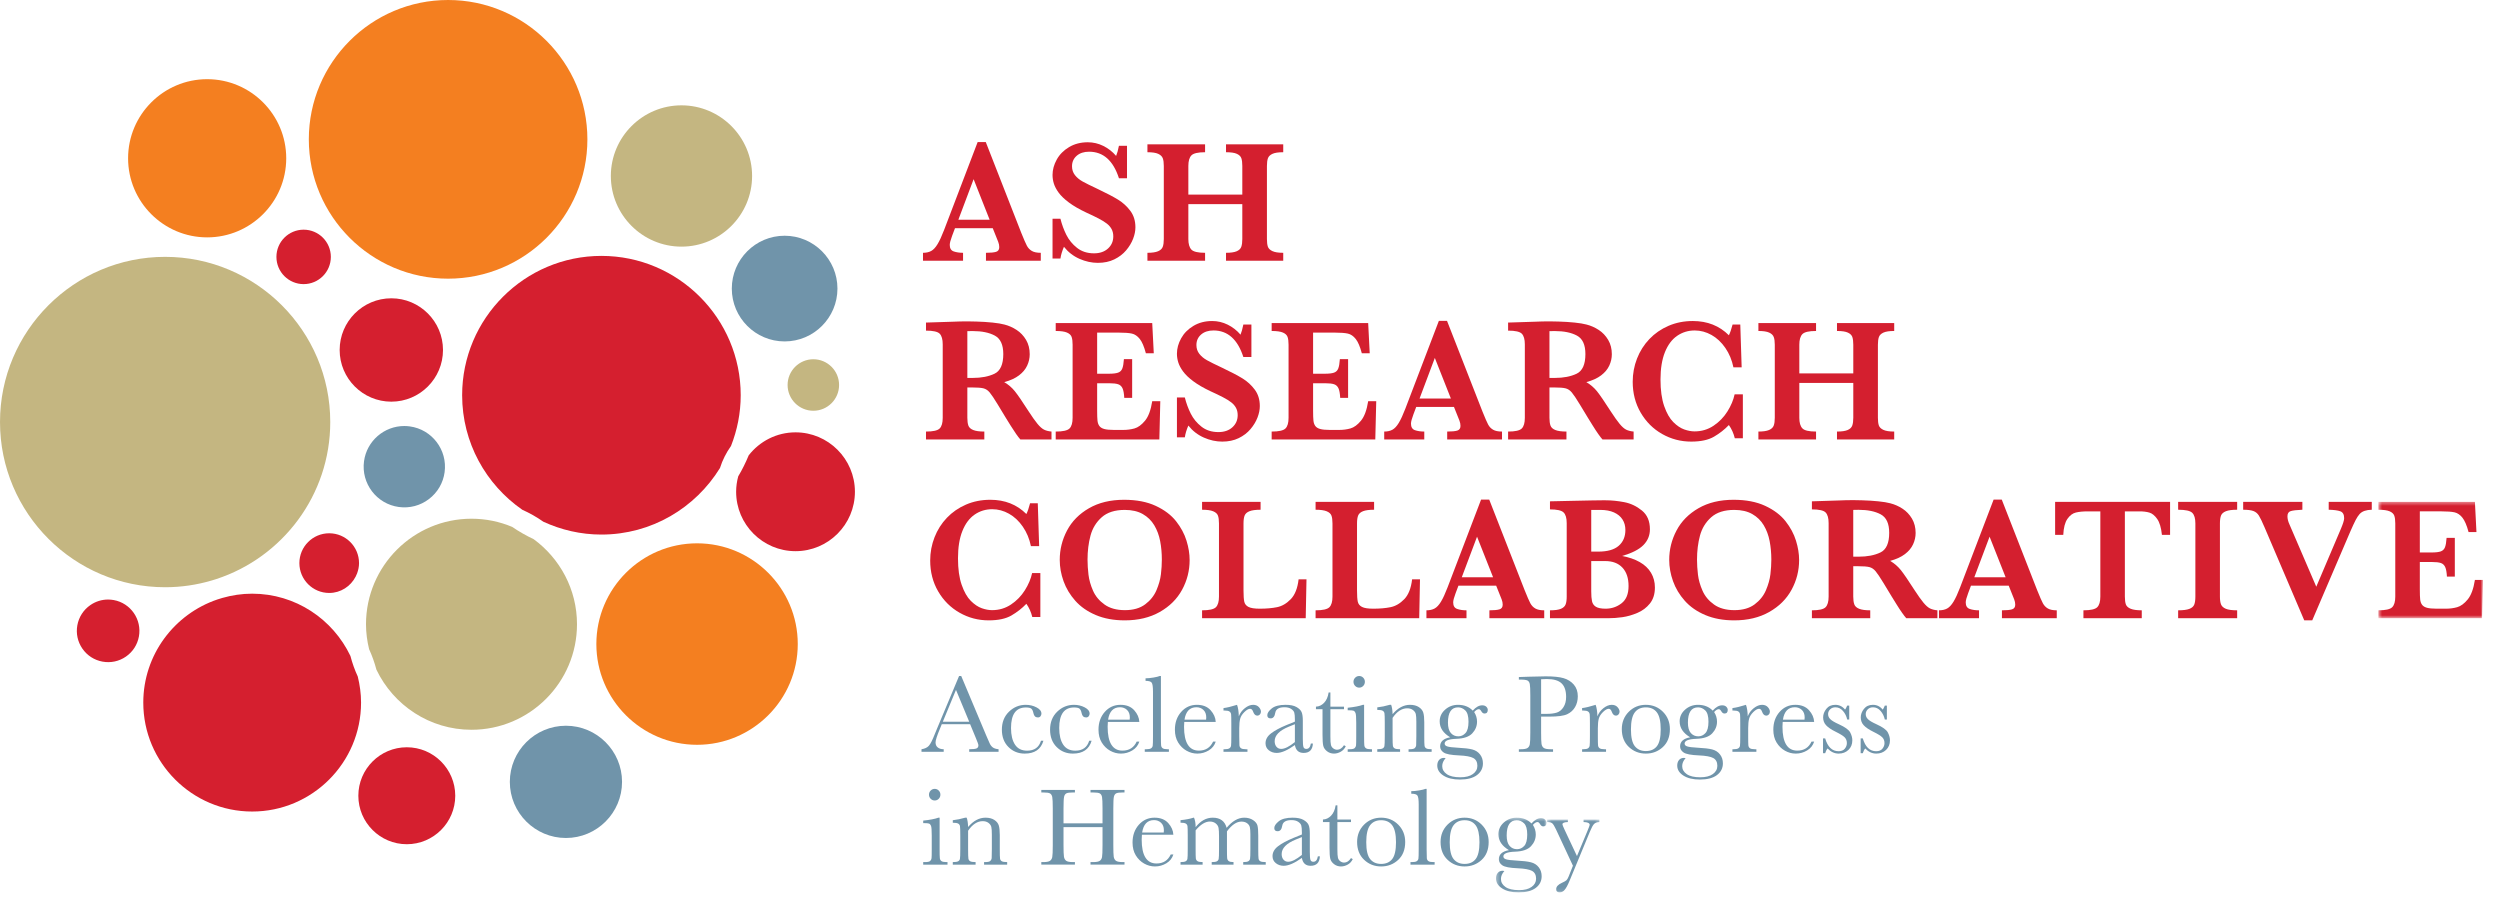 <?xml version="1.0" encoding="UTF-8"?> <svg xmlns="http://www.w3.org/2000/svg" xmlns:xlink="http://www.w3.org/1999/xlink" width="686px" height="247px" viewBox="0 0 686 247" version="1.1"><title>Logos/RC</title><desc>Created with Sketch.</desc><defs><polygon id="path-1" points="1.489 0.393 30.185 0.393 30.185 32.325 1.489 32.325"></polygon><polygon id="path-3" points="0.302 1.407 14.163 1.407 14.163 21.911 0.302 21.911"></polygon><polygon id="path-5" points="0.404 1.906 14.751 1.906 14.751 21.911 0.404 21.911"></polygon></defs><g id="Logos/RC" stroke="none" stroke-width="1" fill="none" fill-rule="evenodd"><g id="Group-152"><path d="M31.211,164.655 C30.691,164.561 30.171,164.513 29.655,164.513 C27.927,164.513 26.24,165.035 24.787,166.041 C22.901,167.348 21.637,169.308 21.224,171.565 C20.814,173.823 21.306,176.104 22.61,177.991 C23.915,179.877 25.874,181.142 28.13,181.552 C30.392,181.963 32.67,181.474 34.556,180.17 C36.442,178.865 37.706,176.903 38.118,174.646 C38.966,169.987 35.868,165.505 31.211,164.655" id="Fill-1" fill="#D51F2F"></path><path d="M271.56,60.304 L267.158,49.166 L262.968,60.304 L271.56,60.304 Z M285.591,71.537 L270.549,71.537 L270.549,69.37 C271.819,69.37 272.745,69.28 273.326,69.101 C273.906,68.92 274.197,68.491 274.197,67.816 C274.197,67.346 274.103,66.866 273.914,66.38 L272.408,62.611 L262.05,62.611 L261.271,64.685 C260.833,65.846 260.612,66.687 260.612,67.205 C260.612,68.147 260.979,68.742 261.707,68.993 C262.438,69.244 263.289,69.37 264.262,69.37 L264.262,71.537 L253.269,71.537 L253.269,69.37 C254.147,69.37 254.893,69.206 255.505,68.876 C256.118,68.547 256.701,67.922 257.259,67.003 C257.817,66.085 258.416,64.786 259.059,63.107 L268.265,38.991 L270.501,38.991 L280.224,63.86 C280.931,65.619 281.447,66.808 281.777,67.428 C282.106,68.049 282.562,68.527 283.143,68.864 C283.723,69.202 284.539,69.37 285.591,69.37 L285.591,71.537 Z" id="Fill-3" fill="#D41F2F"></path><path d="M311.558,62.376 C311.558,63.366 311.347,64.414 310.923,65.522 C310.499,66.627 309.858,67.687 309.004,68.699 C308.149,69.713 307.07,70.537 305.766,71.173 C304.463,71.808 302.958,72.127 301.248,72.127 C299.551,72.127 297.868,71.756 296.198,71.019 C294.525,70.282 293.109,69.183 291.948,67.723 C291.445,68.884 291.124,69.96 290.983,70.95 L288.816,70.95 L288.816,60.022 L290.983,60.022 C291.375,61.591 291.917,63.067 292.608,64.45 C293.299,65.83 294.274,67.019 295.539,68.017 C296.801,69.013 298.35,69.513 300.188,69.513 C301.789,69.513 303.072,69.073 304.037,68.193 C305.003,67.314 305.485,66.207 305.485,64.872 C305.485,64.119 305.336,63.46 305.037,62.894 C304.738,62.33 304.306,61.823 303.743,61.376 C303.177,60.928 302.405,60.45 301.423,59.938 C300.441,59.43 299.324,58.89 298.07,58.327 C296.138,57.416 294.553,56.496 293.312,55.57 C292.074,54.646 291.136,53.745 290.501,52.873 C289.864,52.002 289.426,51.174 289.183,50.389 C288.938,49.604 288.816,48.811 288.816,48.012 C288.816,46.582 289.201,45.174 289.971,43.784 C290.738,42.395 291.865,41.256 293.348,40.369 C294.832,39.483 296.546,39.039 298.492,39.039 C299.983,39.039 301.403,39.373 302.753,40.041 C304.103,40.708 305.272,41.622 306.262,42.784 C306.542,42.124 306.803,41.198 307.038,40.005 L309.25,40.005 L309.25,48.907 L307.038,48.907 C305.469,44.054 302.737,41.628 298.846,41.628 C297.432,41.628 296.299,42.001 295.443,42.748 C294.589,43.495 294.161,44.455 294.161,45.632 C294.161,46.56 294.428,47.363 294.961,48.046 C295.495,48.73 296.198,49.315 297.068,49.801 C297.94,50.287 299.348,50.986 301.293,51.897 C303.647,53.012 305.489,53.978 306.815,54.793 C308.141,55.61 309.262,56.639 310.18,57.878 C311.1,59.119 311.558,60.619 311.558,62.376" id="Fill-5" fill="#D41F2F"></path><path d="M352.12,71.537 L336.417,71.537 L336.417,69.37 C337.704,69.37 338.677,69.229 339.337,68.948 C339.996,68.665 340.42,68.257 340.609,67.723 C340.796,67.189 340.89,66.482 340.89,65.603 L340.89,56.018 L326.083,56.018 L326.083,65.603 C326.083,66.922 326.358,67.88 326.907,68.476 C327.457,69.073 328.711,69.37 330.673,69.37 L330.673,71.537 L314.854,71.537 L314.854,69.37 C316.124,69.37 317.094,69.229 317.761,68.948 C318.428,68.665 318.858,68.261 319.056,67.735 C319.251,67.209 319.348,66.498 319.348,65.603 L319.348,45.539 C319.348,44.644 319.257,43.941 319.068,43.431 C318.878,42.921 318.462,42.517 317.819,42.218 C317.176,41.919 316.188,41.77 314.854,41.77 L314.854,39.605 L330.673,39.605 L330.673,41.77 C328.727,41.77 327.477,42.061 326.919,42.642 C326.361,43.222 326.083,44.188 326.083,45.539 L326.083,53.403 L340.89,53.403 L340.89,45.539 C340.89,44.644 340.804,43.941 340.631,43.431 C340.46,42.921 340.049,42.517 339.408,42.218 C338.763,41.919 337.767,41.77 336.417,41.77 L336.417,39.605 L352.12,39.605 L352.12,41.77 C350.786,41.77 349.797,41.919 349.153,42.218 C348.51,42.517 348.098,42.921 347.919,43.431 C347.738,43.941 347.646,44.644 347.646,45.539 L347.646,65.603 C347.646,66.466 347.73,67.153 347.893,67.663 C348.058,68.175 348.47,68.585 349.131,68.9 C349.789,69.213 350.786,69.37 352.12,69.37 L352.12,71.537 Z" id="Fill-7" fill="#D41F2F"></path><path d="M275.303,97.155 C275.303,94.612 274.531,92.924 272.984,92.092 C271.438,91.261 269.417,90.845 266.922,90.845 C266.578,90.845 266.307,90.849 266.11,90.855 C265.915,90.865 265.69,90.869 265.439,90.869 L265.439,103.703 L266.922,103.703 C269.292,103.703 271.281,103.318 272.89,102.549 C274.499,101.779 275.303,99.982 275.303,97.155 L275.303,97.155 Z M288.533,120.588 L279.989,120.588 C279.674,120.242 279.286,119.74 278.824,119.08 C278.36,118.421 277.854,117.648 277.305,116.76 C276.755,115.873 276.299,115.14 275.939,114.559 L273.772,110.979 C272.8,109.378 272.068,108.282 271.572,107.695 C271.078,107.105 270.512,106.729 269.877,106.563 C269.242,106.4 268.163,106.316 266.639,106.316 L265.439,106.316 L265.439,114.652 C265.439,115.533 265.534,116.24 265.721,116.774 C265.911,117.306 266.353,117.714 267.052,117.997 C267.751,118.28 268.766,118.421 270.1,118.421 L270.1,120.588 L254.093,120.588 L254.093,118.421 C256.038,118.421 257.29,118.138 257.846,117.573 C258.404,117.009 258.682,116.035 258.682,114.652 L258.682,94.494 C258.682,93.13 258.412,92.159 257.87,91.586 C257.33,91.014 256.07,90.725 254.093,90.725 L254.093,88.512 L261.484,88.277 C262.05,88.245 262.697,88.223 263.428,88.207 C264.156,88.192 264.835,88.184 265.463,88.184 C265.948,88.184 266.757,88.2 267.888,88.231 C269.473,88.277 270.956,88.371 272.336,88.512 C273.718,88.654 274.808,88.835 275.61,89.054 C276.787,89.353 277.904,89.847 278.963,90.538 C280.025,91.229 280.887,92.14 281.554,93.269 C282.221,94.4 282.554,95.711 282.554,97.203 C282.554,98.271 282.323,99.307 281.859,100.31 C281.397,101.316 280.652,102.211 279.622,102.996 C278.595,103.78 277.241,104.402 275.562,104.856 C276.707,105.531 277.681,106.368 278.481,107.364 C279.282,108.362 280.536,110.194 282.249,112.864 C283.237,114.386 284.053,115.537 284.696,116.314 C285.339,117.091 285.933,117.616 286.474,117.891 C287.016,118.166 287.703,118.343 288.533,118.421 L288.533,120.588 Z" id="Fill-9" fill="#D41F2F"></path><path d="M318.385,110.085 L318.126,120.588 L289.687,120.588 L289.687,118.421 C291.648,118.421 292.913,118.138 293.478,117.574 C294.042,117.008 294.324,116.034 294.324,114.652 L294.324,94.589 C294.324,93.679 294.235,92.968 294.054,92.458 C293.872,91.948 293.45,91.548 292.783,91.257 C292.116,90.966 291.085,90.821 289.687,90.821 L289.687,88.655 L316.172,88.655 L316.597,96.944 L314.43,96.944 C313.942,95.107 313.383,93.792 312.746,93 C312.11,92.207 311.395,91.719 310.603,91.54 C309.81,91.358 308.622,91.269 307.037,91.269 L301.057,91.269 L301.057,102.549 L304.307,102.549 C305.42,102.549 306.252,102.449 306.802,102.254 C307.351,102.059 307.736,101.687 307.955,101.135 C308.176,100.585 308.325,99.722 308.403,98.545 L310.663,98.545 L310.663,109.166 L308.496,109.166 C308.434,107.989 308.277,107.121 308.026,106.563 C307.775,106.007 307.379,105.635 306.837,105.445 C306.296,105.258 305.467,105.162 304.354,105.162 L301.057,105.162 L301.057,112.676 C301.057,113.931 301.089,114.849 301.152,115.431 C301.214,116.013 301.383,116.495 301.658,116.879 C301.933,117.263 302.379,117.542 303,117.716 C303.62,117.887 304.502,117.973 305.649,117.973 L308.215,117.973 C309.299,117.973 310.33,117.837 311.31,117.562 C312.29,117.287 313.251,116.58 314.195,115.443 C315.135,114.303 315.794,112.519 316.172,110.085 L318.385,110.085 Z" id="Fill-11" fill="#D41F2F"></path><path d="M345.694,111.427 C345.694,112.417 345.483,113.464 345.058,114.572 C344.634,115.677 343.993,116.737 343.139,117.749 C342.285,118.763 341.205,119.588 339.901,120.223 C338.599,120.858 337.093,121.177 335.383,121.177 C333.686,121.177 332.004,120.807 330.333,120.07 C328.66,119.333 327.245,118.233 326.084,116.773 C325.58,117.934 325.259,119.01 325.118,120 L322.951,120 L322.951,109.072 L325.118,109.072 C325.51,110.642 326.052,112.118 326.743,113.5 C327.434,114.881 328.409,116.07 329.674,117.068 C330.936,118.064 332.486,118.564 334.324,118.564 C335.924,118.564 337.207,118.124 338.173,117.243 C339.138,116.365 339.62,115.257 339.62,113.923 C339.62,113.17 339.471,112.51 339.172,111.945 C338.874,111.381 338.441,110.873 337.878,110.427 C337.312,109.979 336.54,109.5 335.558,108.989 C334.576,108.481 333.459,107.941 332.205,107.377 C330.273,106.467 328.688,105.546 327.448,104.62 C326.209,103.696 325.271,102.796 324.636,101.923 C323.999,101.053 323.561,100.224 323.318,99.439 C323.073,98.654 322.951,97.862 322.951,97.063 C322.951,95.633 323.336,94.224 324.106,92.834 C324.873,91.446 326,90.306 327.484,89.42 C328.967,88.533 330.682,88.089 332.627,88.089 C334.118,88.089 335.538,88.424 336.888,89.091 C338.238,89.758 339.407,90.673 340.397,91.834 C340.678,91.175 340.938,90.248 341.173,89.055 L343.386,89.055 L343.386,97.957 L341.173,97.957 C339.604,93.105 336.872,90.679 332.981,90.679 C331.568,90.679 330.435,91.051 329.578,91.798 C328.724,92.545 328.296,93.505 328.296,94.682 C328.296,95.611 328.563,96.413 329.096,97.097 C329.63,97.78 330.333,98.366 331.203,98.852 C332.075,99.338 333.483,100.037 335.429,100.947 C337.782,102.063 339.624,103.029 340.95,103.843 C342.277,104.66 343.398,105.69 344.316,106.929 C345.236,108.17 345.694,109.67 345.694,111.427" id="Fill-13" fill="#D41F2F"></path><path d="M377.64,110.085 L377.381,120.588 L348.942,120.588 L348.942,118.421 C350.903,118.421 352.168,118.138 352.733,117.574 C353.297,117.008 353.58,116.034 353.58,114.652 L353.58,94.589 C353.58,93.679 353.49,92.968 353.309,92.458 C353.128,91.948 352.706,91.548 352.039,91.257 C351.371,90.966 350.34,90.821 348.942,90.821 L348.942,88.655 L375.428,88.655 L375.852,96.944 L373.685,96.944 C373.198,95.107 372.638,93.792 372.001,93 C371.366,92.207 370.651,91.719 369.858,91.54 C369.066,91.358 367.877,91.269 366.292,91.269 L360.312,91.269 L360.312,102.549 L363.562,102.549 C364.675,102.549 365.507,102.449 366.057,102.254 C366.607,102.059 366.991,101.687 367.21,101.135 C367.431,100.585 367.58,99.722 367.658,98.545 L369.918,98.545 L369.918,109.166 L367.751,109.166 C367.69,107.989 367.532,107.121 367.282,106.563 C367.031,106.007 366.634,105.635 366.093,105.445 C365.551,105.258 364.723,105.162 363.61,105.162 L360.312,105.162 L360.312,112.676 C360.312,113.931 360.344,114.849 360.408,115.431 C360.469,116.013 360.639,116.495 360.914,116.879 C361.188,117.263 361.634,117.542 362.256,117.716 C362.875,117.887 363.757,117.973 364.904,117.973 L367.471,117.973 C368.554,117.973 369.585,117.837 370.565,117.562 C371.545,117.287 372.507,116.58 373.45,115.443 C374.39,114.303 375.049,112.519 375.428,110.085 L377.64,110.085 Z" id="Fill-15" fill="#D41F2F"></path><path d="M398.121,109.355 L393.718,98.216 L389.528,109.355 L398.121,109.355 Z M412.151,120.587 L397.109,120.587 L397.109,118.42 C398.379,118.42 399.305,118.331 399.887,118.151 C400.466,117.97 400.757,117.542 400.757,116.866 C400.757,116.396 400.663,115.916 400.474,115.43 L398.969,111.662 L388.61,111.662 L387.832,113.735 C387.394,114.896 387.173,115.737 387.173,116.255 C387.173,117.197 387.539,117.793 388.268,118.044 C388.999,118.295 389.849,118.42 390.823,118.42 L390.823,120.587 L379.829,120.587 L379.829,118.42 C380.707,118.42 381.454,118.257 382.065,117.926 C382.678,117.597 383.262,116.972 383.819,116.054 C384.377,115.135 384.976,113.837 385.619,112.158 L394.825,88.041 L397.061,88.041 L406.784,112.91 C407.491,114.669 408.007,115.859 408.338,116.478 C408.666,117.1 409.122,117.578 409.704,117.914 C410.283,118.253 411.099,118.42 412.151,118.42 L412.151,120.587 Z" id="Fill-17" fill="#D41F2F"></path><path d="M435.034,97.155 C435.034,94.612 434.263,92.924 432.716,92.092 C431.173,91.261 429.149,90.845 426.652,90.845 C426.31,90.845 426.037,90.849 425.844,90.855 C425.645,90.865 425.424,90.869 425.171,90.869 L425.171,103.703 L426.652,103.703 C429.024,103.703 431.011,103.318 432.622,102.549 C434.233,101.779 435.034,99.982 435.034,97.155 L435.034,97.155 Z M448.265,120.588 L439.721,120.588 C439.404,120.242 439.016,119.74 438.554,119.08 C438.09,118.421 437.584,117.648 437.037,116.76 C436.487,115.873 436.033,115.14 435.671,114.559 L433.504,110.979 C432.533,109.378 431.798,108.282 431.304,107.695 C430.81,107.105 430.247,106.729 429.607,106.563 C428.974,106.4 427.893,106.316 426.372,106.316 L425.171,106.316 L425.171,114.652 C425.171,115.533 425.264,116.24 425.454,116.774 C425.641,117.306 426.085,117.714 426.784,117.997 C427.481,118.28 428.5,118.421 429.834,118.421 L429.834,120.588 L413.823,120.588 L413.823,118.421 C415.77,118.421 417.021,118.138 417.578,117.573 C418.136,117.009 418.415,116.035 418.415,114.652 L418.415,94.494 C418.415,93.13 418.144,92.159 417.602,91.586 C417.062,91.014 415.802,90.725 413.823,90.725 L413.823,88.512 L421.216,88.277 C421.78,88.245 422.429,88.223 423.16,88.207 C423.887,88.192 424.568,88.184 425.195,88.184 C425.681,88.184 426.489,88.2 427.62,88.231 C429.203,88.277 430.689,88.371 432.071,88.512 C433.451,88.654 434.54,88.835 435.34,89.054 C436.519,89.353 437.636,89.847 438.697,90.538 C439.755,91.229 440.619,92.14 441.284,93.269 C441.953,94.4 442.288,95.711 442.288,97.203 C442.288,98.271 442.053,99.307 441.591,100.31 C441.129,101.316 440.382,102.211 439.355,102.996 C438.327,103.78 436.975,104.402 435.294,104.856 C436.437,105.531 437.413,106.368 438.216,107.364 C439.012,108.362 440.269,110.194 441.979,112.864 C442.967,114.386 443.785,115.537 444.43,116.314 C445.071,117.091 445.663,117.616 446.206,117.891 C446.748,118.166 447.433,118.343 448.265,118.421 L448.265,120.588 Z" id="Fill-19" fill="#D41F2F"></path><path d="M478.242,120.258 L476.03,120.258 C475.699,118.908 475.158,117.698 474.403,116.631 C473.214,117.872 471.848,118.939 470.309,119.834 C468.772,120.728 466.691,121.176 464.07,121.176 C461.199,121.176 458.537,120.477 456.078,119.081 C453.62,117.685 451.663,115.732 450.205,113.229 C448.744,110.725 448.015,107.902 448.015,104.763 C448.015,102.534 448.413,100.406 449.202,98.381 C449.994,96.355 451.127,94.572 452.593,93.034 C454.058,91.497 455.809,90.287 457.844,89.407 C459.877,88.529 462.103,88.088 464.516,88.088 C468.503,88.088 471.798,89.391 474.403,91.999 C474.75,91.323 475.088,90.341 475.419,89.054 L477.535,89.054 L477.912,100.805 L475.652,100.805 C475.243,98.813 474.509,97.038 473.439,95.482 C472.374,93.929 471.106,92.74 469.64,91.915 C468.168,91.092 466.637,90.68 465.034,90.68 C463.246,90.68 461.639,91.17 460.207,92.152 C458.782,93.132 457.665,94.628 456.856,96.638 C456.048,98.648 455.641,101.151 455.641,104.151 C455.641,107.07 455.98,109.5 456.653,111.438 C457.33,113.378 458.166,114.842 459.162,115.83 C460.158,116.82 461.157,117.491 462.165,117.844 C463.168,118.196 464.108,118.374 464.988,118.374 C466.918,118.374 468.656,117.856 470.203,116.82 C471.747,115.784 473.015,114.478 474.007,112.9 C474.994,111.32 475.652,109.755 475.982,108.201 L478.242,108.201 L478.242,120.258 Z" id="Fill-21" fill="#D41F2F"></path><path d="M519.771,120.588 L504.07,120.588 L504.07,118.421 C505.354,118.421 506.33,118.279 506.987,117.998 C507.648,117.715 508.072,117.307 508.259,116.773 C508.447,116.239 508.542,115.532 508.542,114.654 L508.542,105.069 L493.733,105.069 L493.733,114.654 C493.733,115.972 494.008,116.931 494.558,117.526 C495.105,118.124 496.362,118.421 498.325,118.421 L498.325,120.588 L482.504,120.588 L482.504,118.421 C483.777,118.421 484.745,118.279 485.41,117.998 C486.079,117.715 486.511,117.311 486.706,116.785 C486.903,116.259 487.001,115.548 487.001,114.654 L487.001,94.589 C487.001,93.695 486.907,92.992 486.716,92.482 C486.531,91.972 486.115,91.567 485.471,91.268 C484.826,90.97 483.839,90.82 482.504,90.82 L482.504,88.655 L498.325,88.655 L498.325,90.82 C496.378,90.82 495.125,91.111 494.569,91.693 C494.012,92.272 493.733,93.239 493.733,94.589 L493.733,102.453 L508.542,102.453 L508.542,94.589 C508.542,93.695 508.452,92.992 508.281,92.482 C508.112,91.972 507.702,91.567 507.057,91.268 C506.415,90.97 505.42,90.82 504.07,90.82 L504.07,88.655 L519.771,88.655 L519.771,90.82 C518.437,90.82 517.449,90.97 516.804,91.268 C516.163,91.567 515.748,91.972 515.571,92.482 C515.388,92.992 515.298,93.695 515.298,94.589 L515.298,114.654 C515.298,115.516 515.38,116.204 515.543,116.713 C515.711,117.225 516.123,117.636 516.78,117.95 C517.441,118.263 518.437,118.421 519.771,118.421 L519.771,120.588 Z" id="Fill-23" fill="#D41F2F"></path><path d="M285.474,169.31 L283.261,169.31 C282.931,167.957 282.389,166.75 281.637,165.682 C280.444,166.923 279.078,167.991 277.541,168.885 C276.001,169.78 273.922,170.228 271.302,170.228 C268.429,170.228 265.766,169.529 263.309,168.13 C260.852,166.734 258.894,164.784 257.435,162.28 C255.975,159.776 255.246,156.954 255.246,153.812 C255.246,151.583 255.643,149.456 256.435,147.43 C257.226,145.406 258.357,143.624 259.824,142.086 C261.292,140.546 263.042,139.339 265.073,138.458 C267.106,137.58 269.333,137.14 271.748,137.14 C275.734,137.14 279.03,138.443 281.637,141.048 C281.981,140.375 282.32,139.393 282.648,138.104 L284.767,138.104 L285.143,149.856 L282.883,149.856 C282.475,147.862 281.738,146.088 280.671,144.534 C279.603,142.98 278.337,141.791 276.869,140.966 C275.402,140.142 273.867,139.729 272.266,139.729 C270.478,139.729 268.869,140.221 267.441,141.201 C266.013,142.183 264.894,143.679 264.086,145.689 C263.277,147.697 262.873,150.203 262.873,153.201 C262.873,156.121 263.211,158.551 263.887,160.489 C264.562,162.429 265.396,163.891 266.392,164.881 C267.389,165.869 268.389,166.541 269.394,166.895 C270.398,167.248 271.34,167.425 272.22,167.425 C274.149,167.425 275.888,166.907 277.433,165.869 C278.98,164.834 280.247,163.527 281.236,161.949 C282.224,160.372 282.883,158.806 283.214,157.25 L285.474,157.25 L285.474,169.31 Z" id="Fill-25" fill="#D41F2F"></path><path d="M318.809,153.577 C318.809,151.788 318.655,150.091 318.349,148.49 C318.044,146.89 317.506,145.44 316.736,144.145 C315.967,142.851 314.916,141.823 313.582,141.06 C312.247,140.299 310.599,139.919 308.639,139.919 C305.939,139.919 303.832,140.59 302.317,141.932 C300.804,143.275 299.774,144.954 299.233,146.972 C298.691,148.99 298.42,151.191 298.42,153.577 C298.42,154.896 298.508,156.27 298.681,157.699 C298.852,159.129 299.268,160.591 299.928,162.091 C300.587,163.591 301.638,164.856 303.082,165.881 C304.525,166.911 306.393,167.425 308.685,167.425 C310.961,167.425 312.809,166.895 314.229,165.836 C315.651,164.776 316.686,163.479 317.337,161.949 C317.988,160.418 318.396,158.955 318.56,157.559 C318.725,156.159 318.809,154.834 318.809,153.577 M326.435,153.671 C326.435,156.575 325.744,159.296 324.364,161.832 C322.982,164.368 320.939,166.399 318.231,167.931 C315.525,169.461 312.327,170.228 308.639,170.228 C305.625,170.228 302.972,169.74 300.68,168.766 C298.39,167.794 296.519,166.491 295.067,164.858 C293.615,163.224 292.54,161.435 291.841,159.487 C291.142,157.543 290.794,155.587 290.794,153.623 C290.794,150.783 291.461,148.099 292.795,145.57 C294.127,143.042 296.138,141.006 298.82,139.458 C301.505,137.913 304.715,137.14 308.45,137.14 C311.855,137.14 314.75,137.698 317.136,138.811 C319.522,139.926 321.381,141.331 322.716,143.028 C324.05,144.723 325.003,146.5 325.577,148.36 C326.15,150.221 326.435,151.992 326.435,153.671" id="Fill-27" fill="#D41F2F"></path><path d="M358.5,158.97 L358.288,169.637 L329.849,169.637 L329.849,167.472 C331.811,167.472 333.075,167.189 333.641,166.623 C334.204,166.06 334.487,165.086 334.487,163.703 L334.487,143.638 C334.487,142.712 334.393,141.995 334.204,141.485 C334.017,140.973 333.581,140.579 332.898,140.296 C332.215,140.011 331.199,139.872 329.849,139.872 L329.849,137.704 L345.905,137.704 L345.905,139.872 C344.571,139.872 343.563,140.005 342.88,140.272 C342.197,140.539 341.749,140.927 341.538,141.437 C341.325,141.947 341.219,142.682 341.219,143.638 L341.219,162.008 C341.219,163.452 341.291,164.49 341.432,165.118 C341.574,165.743 341.958,166.221 342.585,166.542 C343.213,166.864 344.24,167.024 345.67,167.024 C347.474,167.024 349.055,166.888 350.413,166.611 C351.771,166.337 353.026,165.608 354.181,164.42 C355.333,163.237 356.052,161.418 356.335,158.97 L358.5,158.97 Z" id="Fill-29" fill="#D41F2F"></path><path d="M389.646,158.97 L389.435,169.637 L360.996,169.637 L360.996,167.472 C362.957,167.472 364.222,167.189 364.787,166.623 C365.351,166.06 365.633,165.086 365.633,163.703 L365.633,143.638 C365.633,142.712 365.54,141.995 365.351,141.485 C365.163,140.973 364.727,140.579 364.044,140.296 C363.361,140.011 362.346,139.872 360.996,139.872 L360.996,137.704 L377.051,137.704 L377.051,139.872 C375.717,139.872 374.71,140.005 374.027,140.272 C373.344,140.539 372.895,140.927 372.684,141.437 C372.471,141.947 372.366,142.682 372.366,143.638 L372.366,162.008 C372.366,163.452 372.438,164.49 372.579,165.118 C372.72,165.743 373.105,166.221 373.732,166.542 C374.359,166.864 375.387,167.024 376.816,167.024 C378.62,167.024 380.201,166.888 381.559,166.611 C382.917,166.337 384.172,165.608 385.327,164.42 C386.48,163.237 387.199,161.418 387.481,158.97 L389.646,158.97 Z" id="Fill-31" fill="#D41F2F"></path><path d="M409.703,158.404 L405.301,147.266 L401.111,158.404 L409.703,158.404 Z M423.736,169.639 L408.692,169.639 L408.692,167.472 C409.962,167.472 410.888,167.382 411.47,167.201 C412.049,167.02 412.34,166.591 412.34,165.916 C412.34,165.446 412.246,164.968 412.057,164.482 L410.552,160.713 L400.193,160.713 L399.415,162.785 C398.977,163.946 398.756,164.787 398.756,165.305 C398.756,166.249 399.122,166.844 399.851,167.095 C400.581,167.346 401.432,167.472 402.405,167.472 L402.405,169.639 L391.412,169.639 L391.412,167.472 C392.29,167.472 393.037,167.306 393.648,166.978 C394.261,166.647 394.845,166.024 395.402,165.105 C395.96,164.185 396.559,162.888 397.202,161.207 L406.408,137.093 L408.644,137.093 L418.367,161.96 C419.072,163.719 419.59,164.91 419.921,165.528 C420.251,166.149 420.705,166.627 421.285,166.966 C421.868,167.304 422.682,167.472 423.736,167.472 L423.736,169.639 Z" id="Fill-33" fill="#D41F2F"></path><path d="M446.876,160.807 C446.876,158.64 446.316,156.954 445.191,155.755 C444.072,154.554 442.489,153.955 440.45,153.955 L436.635,153.955 L436.635,161.631 L436.635,162.267 C436.635,163.428 436.707,164.334 436.85,164.988 C436.989,165.639 437.344,166.141 437.907,166.494 C438.471,166.846 439.367,167.024 440.592,167.024 C442.224,167.024 443.68,166.53 444.958,165.54 C446.239,164.552 446.876,162.974 446.876,160.807 M446.006,145.429 C446.006,144.331 445.745,143.369 445.215,142.545 C444.69,141.72 443.913,141.077 442.885,140.613 C441.858,140.15 440.6,139.919 439.11,139.919 L436.635,139.919 L436.635,151.363 L438.564,151.363 C441.093,151.363 442.963,150.829 444.18,149.761 C445.398,148.694 446.006,147.25 446.006,145.429 M454.106,161.207 C454.106,162.998 453.646,164.462 452.736,165.599 C451.826,166.739 450.675,167.601 449.279,168.189 C447.88,168.778 446.514,169.167 445.179,169.356 C443.847,169.545 442.559,169.639 441.322,169.639 L425.311,169.639 L425.311,167.472 C426.679,167.472 427.686,167.33 428.335,167.047 C428.991,166.765 429.413,166.364 429.608,165.846 C429.807,165.33 429.904,164.613 429.904,163.703 L429.904,143.545 C429.904,142.132 429.612,141.15 429.032,140.601 C428.453,140.053 427.212,139.776 425.311,139.776 L425.311,137.563 C427.589,137.517 429.751,137.469 431.81,137.421 C433.867,137.376 435.558,137.34 436.884,137.316 C438.21,137.292 439.14,137.28 439.674,137.28 L440.544,137.28 C442.179,137.28 443.881,137.449 445.663,137.786 C447.443,138.125 449.07,138.891 450.536,140.083 C452.005,141.276 452.736,142.995 452.736,145.242 C452.736,146.921 452.143,148.365 450.948,149.574 C449.757,150.783 447.802,151.779 445.088,152.564 C446.938,152.895 448.553,153.449 449.925,154.225 C451.299,155.002 452.34,155.988 453.045,157.181 C453.752,158.373 454.106,159.715 454.106,161.207" id="Fill-35" fill="#D41F2F"></path><path d="M486.052,153.577 C486.052,151.788 485.896,150.091 485.59,148.49 C485.285,146.89 484.749,145.44 483.979,144.145 C483.208,142.851 482.159,141.823 480.825,141.06 C479.49,140.299 477.842,139.919 475.882,139.919 C473.178,139.919 471.075,140.59 469.558,141.932 C468.045,143.275 467.017,144.954 466.474,146.972 C465.932,148.99 465.661,151.191 465.661,153.577 C465.661,154.896 465.751,156.27 465.922,157.699 C466.093,159.129 466.51,160.591 467.171,162.091 C467.828,163.591 468.881,164.856 470.325,165.881 C471.766,166.911 473.634,167.425 475.928,167.425 C478.204,167.425 480.05,166.895 481.47,165.836 C482.89,164.776 483.929,163.479 484.578,161.949 C485.231,160.418 485.639,158.955 485.803,157.559 C485.966,156.159 486.052,154.834 486.052,153.577 M493.678,153.671 C493.678,156.575 492.985,159.296 491.605,161.832 C490.225,164.368 488.178,166.399 485.472,167.931 C482.766,169.461 479.568,170.228 475.882,170.228 C472.868,170.228 470.215,169.74 467.923,168.766 C465.629,167.794 463.76,166.491 462.308,164.858 C460.858,163.224 459.781,161.435 459.084,159.487 C458.383,157.543 458.035,155.587 458.035,153.623 C458.035,150.783 458.704,148.099 460.038,145.57 C461.37,143.042 463.377,141.006 466.061,139.458 C468.746,137.913 471.958,137.14 475.691,137.14 C479.098,137.14 481.992,137.698 484.379,138.811 C486.763,139.926 488.622,141.331 489.957,143.028 C491.291,144.723 492.242,146.5 492.818,148.36 C493.391,150.221 493.678,151.992 493.678,153.671" id="Fill-37" fill="#D41F2F"></path><path d="M518.398,146.206 C518.398,143.662 517.623,141.975 516.076,141.142 C514.533,140.312 512.51,139.895 510.017,139.895 C509.67,139.895 509.397,139.899 509.204,139.905 C509.005,139.915 508.784,139.919 508.531,139.919 L508.531,152.753 L510.017,152.753 C512.384,152.753 514.373,152.369 515.982,151.6 C517.593,150.829 518.398,149.032 518.398,146.206 L518.398,146.206 Z M531.626,169.639 L523.081,169.639 C522.765,169.294 522.38,168.79 521.918,168.131 C521.45,167.472 520.945,166.699 520.397,165.812 C519.849,164.924 519.393,164.189 519.031,163.609 L516.865,160.03 C515.893,158.428 515.158,157.333 514.664,156.745 C514.17,156.155 513.607,155.779 512.968,155.614 C512.334,155.45 511.253,155.367 509.732,155.367 L508.531,155.367 L508.531,163.703 C508.531,164.583 508.629,165.288 508.816,165.824 C509.001,166.356 509.445,166.764 510.144,167.047 C510.841,167.33 511.861,167.472 513.195,167.472 L513.195,169.639 L497.187,169.639 L497.187,167.472 C499.13,167.472 500.383,167.189 500.938,166.623 C501.496,166.059 501.775,165.087 501.775,163.703 L501.775,143.544 C501.775,142.18 501.504,141.21 500.962,140.636 C500.423,140.065 499.162,139.776 497.187,139.776 L497.187,137.563 L504.577,137.328 C505.144,137.296 505.789,137.274 506.52,137.258 C507.247,137.242 507.928,137.234 508.555,137.234 C509.041,137.234 509.849,137.25 510.98,137.282 C512.563,137.328 514.049,137.421 515.431,137.563 C516.811,137.704 517.9,137.885 518.7,138.104 C519.879,138.403 520.996,138.897 522.058,139.588 C523.115,140.28 523.979,141.19 524.648,142.319 C525.313,143.451 525.648,144.762 525.648,146.253 C525.648,147.321 525.413,148.357 524.951,149.361 C524.489,150.367 523.746,151.261 522.715,152.046 C521.687,152.831 520.335,153.452 518.655,153.906 C519.802,154.582 520.773,155.418 521.576,156.414 C522.376,157.412 523.629,159.245 525.339,161.914 C526.331,163.436 527.145,164.587 527.791,165.364 C528.432,166.141 529.027,166.667 529.567,166.942 C530.108,167.217 530.797,167.394 531.626,167.472 L531.626,169.639 Z" id="Fill-39" fill="#D41F2F"></path><path d="M550.343,158.404 L545.941,147.266 L541.749,158.404 L550.343,158.404 Z M564.376,169.639 L549.332,169.639 L549.332,167.472 C550.6,167.472 551.53,167.382 552.11,167.201 C552.689,167.02 552.98,166.591 552.98,165.916 C552.98,165.446 552.886,164.968 552.697,164.482 L551.192,160.713 L540.831,160.713 L540.057,162.785 C539.617,163.946 539.396,164.787 539.396,165.305 C539.396,166.249 539.762,166.844 540.493,167.095 C541.22,167.346 542.072,167.472 543.044,167.472 L543.044,169.639 L532.052,169.639 L532.052,167.472 C532.932,167.472 533.675,167.306 534.288,166.978 C534.899,166.647 535.483,166.024 536.042,165.105 C536.6,164.185 537.197,162.888 537.844,161.207 L547.046,137.093 L549.286,137.093 L559.005,161.96 C559.712,163.719 560.23,164.91 560.561,165.528 C560.891,166.149 561.345,166.627 561.925,166.966 C562.504,167.304 563.322,167.472 564.376,167.472 L564.376,169.639 Z" id="Fill-41" fill="#D41F2F"></path><path d="M595.469,146.771 L593.233,146.771 C593.026,144.793 592.592,143.333 591.927,142.391 C591.258,141.448 590.541,140.869 589.772,140.648 C589.002,140.428 588.116,140.319 587.112,140.319 L583.064,140.319 L583.064,163.702 C583.064,164.63 583.156,165.35 583.343,165.86 C583.534,166.367 583.974,166.766 584.661,167.047 C585.354,167.332 586.365,167.471 587.7,167.471 L587.7,169.638 L571.692,169.638 L571.692,167.471 C573.651,167.471 574.916,167.188 575.483,166.622 C576.047,166.059 576.332,165.087 576.332,163.702 L576.332,140.319 L572.94,140.319 C571.606,140.319 570.497,140.424 569.619,140.636 C568.739,140.849 567.968,141.428 567.301,142.379 C566.636,143.329 566.254,144.793 566.16,146.771 L563.924,146.771 L563.924,137.705 L595.469,137.705 L595.469,146.771 Z" id="Fill-43" fill="#D41F2F"></path><path d="M613.877,169.638 L597.682,169.638 L597.682,167.471 C599.032,167.471 600.052,167.343 600.743,167.083 C601.431,166.824 601.883,166.437 602.097,165.917 C602.306,165.399 602.411,164.662 602.411,163.704 L602.411,143.639 C602.411,142.257 602.128,141.285 601.553,140.719 C600.979,140.154 599.689,139.871 597.682,139.871 L597.682,137.705 L613.877,137.705 L613.877,139.871 C612.527,139.871 611.509,140.004 610.816,140.271 C610.127,140.538 609.677,140.926 609.462,141.436 C609.253,141.948 609.148,142.681 609.148,143.639 L609.148,163.704 C609.148,164.615 609.249,165.33 609.45,165.848 C609.657,166.363 610.093,166.766 610.759,167.047 C611.428,167.332 612.465,167.471 613.877,167.471 L613.877,169.638 Z" id="Fill-45" fill="#D41F2F"></path><path d="M650.816,139.871 C650.061,139.887 649.408,139.989 648.853,140.178 C648.291,140.367 647.833,140.66 647.471,141.06 C647.114,141.461 646.752,142.006 646.39,142.698 C646.029,143.389 645.527,144.472 644.884,145.947 L634.478,170.228 L632.288,170.228 L621.413,144.745 C620.738,143.16 620.213,142.07 619.834,141.473 C619.458,140.875 618.956,140.459 618.327,140.224 C617.7,139.989 616.766,139.871 615.525,139.871 L615.525,137.706 L631.772,137.706 L631.772,139.871 C630.231,139.935 629.165,140.06 628.57,140.248 C627.971,140.437 627.676,140.909 627.676,141.66 C627.676,142.367 627.863,143.12 628.239,143.923 L635.587,160.996 L642.365,145.052 C642.945,143.672 643.235,142.722 643.235,142.202 C643.235,141.182 642.883,140.546 642.174,140.295 C641.471,140.044 640.408,139.903 638.996,139.871 L638.996,137.706 L650.816,137.706 L650.816,139.871 Z" id="Fill-47" fill="#D41F2F"></path><g id="Group-51" transform="translate(651.14, 137.312)"><mask id="mask-2" fill="white"><use xlink:href="#path-1"></use></mask><g id="Clip-50"></g><path d="M30.187,21.824 L29.926,32.325 L1.489,32.325 L1.489,30.16 C3.448,30.16 4.713,29.877 5.276,29.312 C5.844,28.748 6.124,27.774 6.124,26.391 L6.124,6.327 C6.124,5.416 6.035,4.707 5.856,4.195 C5.672,3.687 5.25,3.285 4.585,2.994 C3.916,2.705 2.885,2.56 1.489,2.56 L1.489,0.393 L27.975,0.393 L28.399,8.681 L26.232,8.681 C25.746,6.844 25.181,5.53 24.548,4.737 C23.914,3.944 23.198,3.458 22.405,3.277 C21.61,3.098 20.426,3.006 18.839,3.006 L12.861,3.006 L12.861,14.286 L16.109,14.286 C17.22,14.286 18.052,14.189 18.606,13.992 C19.153,13.796 19.538,13.424 19.757,12.874 C19.978,12.324 20.125,11.462 20.203,10.285 L22.463,10.285 L22.463,20.904 L20.296,20.904 C20.235,19.726 20.079,18.86 19.826,18.302 C19.577,17.746 19.181,17.372 18.64,17.183 C18.096,16.995 17.268,16.902 16.154,16.902 L12.861,16.902 L12.861,24.413 C12.861,25.67 12.891,26.589 12.954,27.17 C13.016,27.75 13.183,28.234 13.46,28.616 C13.731,29.003 14.179,29.28 14.8,29.453 C15.42,29.626 16.302,29.712 17.451,29.712 L20.017,29.712 C21.099,29.712 22.128,29.576 23.112,29.3 C24.092,29.025 25.053,28.32 25.995,27.18 C26.935,26.043 27.596,24.258 27.975,21.824 L30.187,21.824 Z" id="Fill-49" fill="#D41F2F" mask="url(#mask-2)"></path></g><path d="M265.95,198.045 L262.322,189.304 L258.71,198.045 L265.95,198.045 Z M266.207,198.726 L258.423,198.726 L257.893,200.027 C257.107,201.911 256.715,203.142 256.715,203.718 C256.715,204.331 256.924,204.797 257.342,205.116 C257.76,205.433 258.296,205.59 258.951,205.59 L258.951,206.287 L252.86,206.287 L252.86,205.59 C253.766,205.451 254.443,205.13 254.885,204.632 C255.329,204.132 255.862,203.08 256.488,201.479 C256.537,201.326 256.78,200.742 257.212,199.724 L263.17,185.496 L263.758,185.496 L270.606,201.782 L271.543,203.927 C271.755,204.411 272.039,204.793 272.398,205.068 C272.754,205.347 273.292,205.521 274.007,205.59 L274.007,206.287 L265.95,206.287 L265.95,205.59 C266.938,205.59 267.607,205.519 267.953,205.373 C268.302,205.226 268.475,204.937 268.475,204.503 C268.475,204.282 268.242,203.62 267.778,202.521 L266.207,198.726 Z" id="Fill-52" fill="#7094AA"></path><path d="M285.647,203.262 L286.312,203.262 C285.627,205.612 283.912,206.788 281.172,206.788 C279.408,206.788 277.925,206.186 276.722,204.985 C275.517,203.788 274.914,202.2 274.914,200.224 C274.914,198.196 275.565,196.555 276.863,195.294 C278.166,194.033 279.701,193.404 281.475,193.404 C282.542,193.404 283.526,193.639 284.422,194.105 C285.318,194.575 285.768,195.149 285.768,195.824 C285.768,196.075 285.685,196.312 285.519,196.533 C285.352,196.754 285.113,196.866 284.8,196.866 C284.135,196.866 283.727,196.479 283.576,195.702 C283.454,195.117 283.269,194.709 283.016,194.477 C282.753,194.246 282.246,194.129 281.491,194.129 C280.139,194.129 279.125,194.597 278.444,195.535 C277.765,196.473 277.425,197.886 277.425,199.77 C277.425,201.716 277.789,203.236 278.52,204.336 C279.251,205.435 280.356,205.985 281.837,205.985 C283.833,205.985 285.103,205.077 285.647,203.262" id="Fill-54" fill="#7094AA"></path><path d="M298.873,203.262 L299.538,203.262 C298.853,205.612 297.138,206.788 294.398,206.788 C292.634,206.788 291.151,206.186 289.948,204.985 C288.743,203.788 288.14,202.2 288.14,200.224 C288.14,198.196 288.791,196.555 290.089,195.294 C291.392,194.033 292.927,193.404 294.701,193.404 C295.768,193.404 296.752,193.639 297.648,194.105 C298.544,194.575 298.994,195.149 298.994,195.824 C298.994,196.075 298.911,196.312 298.745,196.533 C298.578,196.754 298.339,196.866 298.027,196.866 C297.361,196.866 296.953,196.479 296.802,195.702 C296.68,195.117 296.495,194.709 296.242,194.477 C295.98,194.246 295.472,194.129 294.717,194.129 C293.365,194.129 292.351,194.597 291.67,195.535 C290.991,196.473 290.651,197.886 290.651,199.77 C290.651,201.716 291.015,203.236 291.746,204.336 C292.477,205.435 293.582,205.985 295.064,205.985 C297.059,205.985 298.329,205.077 298.873,203.262" id="Fill-56" fill="#7094AA"></path><path d="M309.984,197.486 C310.014,197.255 310.028,197.046 310.028,196.865 C310.028,195.979 309.769,195.289 309.251,194.801 C308.732,194.313 308.095,194.068 307.338,194.068 C305.504,194.068 304.411,195.208 304.058,197.486 L309.984,197.486 Z M312.629,198.092 L303.999,198.092 C303.959,198.688 303.937,199.13 303.937,199.423 C303.937,201.598 304.277,203.235 304.958,204.329 C305.637,205.422 306.653,205.97 308.003,205.97 C309.837,205.97 311.137,205.147 311.904,203.504 L312.629,203.504 C312.308,204.532 311.667,205.337 310.709,205.916 C309.751,206.494 308.708,206.787 307.581,206.787 C306.533,206.787 305.542,206.52 304.61,205.992 C303.678,205.462 302.915,204.715 302.32,203.747 C301.727,202.779 301.428,201.604 301.428,200.223 C301.428,198.269 302.003,196.642 303.15,195.347 C304.301,194.05 305.737,193.403 307.459,193.403 C309.082,193.403 310.337,193.897 311.225,194.885 C312.109,195.873 312.579,196.943 312.629,198.092 L312.629,198.092 Z" id="Fill-58" fill="#7094AA"></path><path d="M318.555,185.496 L318.555,202.039 C318.555,203.36 318.573,204.19 318.607,204.533 C318.643,204.876 318.786,205.136 319.039,205.318 C319.29,205.501 319.738,205.591 320.383,205.591 L320.747,205.591 L320.747,206.288 L314.124,206.288 L314.124,205.591 L314.549,205.591 C315.154,205.591 315.584,205.509 315.841,205.342 C316.098,205.176 316.251,204.941 316.303,204.639 C316.353,204.336 316.379,203.469 316.379,202.039 L316.379,189.789 C316.379,188.49 316.263,187.671 316.03,187.333 C315.799,186.994 315.236,186.827 314.338,186.827 L314.338,186.129 C314.951,186.129 315.676,186.06 316.506,185.918 C317.338,185.779 317.91,185.635 318.222,185.496 L318.555,185.496 Z" id="Fill-60" fill="#7094AA"></path><path d="M330.95,197.486 C330.98,197.255 330.994,197.046 330.994,196.865 C330.994,195.979 330.735,195.289 330.217,194.801 C329.697,194.313 329.06,194.068 328.303,194.068 C326.469,194.068 325.376,195.208 325.024,197.486 L330.95,197.486 Z M333.594,198.092 L324.964,198.092 C324.924,198.688 324.902,199.13 324.902,199.423 C324.902,201.598 325.243,203.235 325.924,204.329 C326.603,205.422 327.618,205.97 328.968,205.97 C330.802,205.97 332.103,205.147 332.869,203.504 L333.594,203.504 C333.274,204.532 332.632,205.337 331.675,205.916 C330.717,206.494 329.673,206.787 328.546,206.787 C327.499,206.787 326.507,206.52 325.575,205.992 C324.643,205.462 323.881,204.715 323.285,203.747 C322.692,202.779 322.393,201.604 322.393,200.223 C322.393,198.269 322.969,196.642 324.116,195.347 C325.267,194.05 326.702,193.403 328.425,193.403 C330.048,193.403 331.302,193.897 332.19,194.885 C333.074,195.873 333.544,196.943 333.594,198.092 L333.594,198.092 Z" id="Fill-62" fill="#7094AA"></path><path d="M339.928,196.564 C340.27,195.666 340.828,194.915 341.598,194.31 C342.369,193.704 343.122,193.403 343.858,193.403 C344.524,193.403 345.047,193.61 345.432,194.025 C345.814,194.437 346.005,194.861 346.005,195.294 C346.005,195.586 345.905,195.839 345.71,196.048 C345.513,196.262 345.274,196.367 344.991,196.367 C344.488,196.367 344.105,195.995 343.843,195.248 C343.661,194.744 343.39,194.493 343.028,194.493 C342.594,194.493 342.074,194.786 341.469,195.375 C340.866,195.967 340.477,196.578 340.306,197.214 C340.135,197.849 340.049,198.722 340.049,199.831 L340.049,202.038 C340.049,203.359 340.067,204.19 340.101,204.532 C340.137,204.877 340.28,205.138 340.533,205.319 C340.784,205.5 341.234,205.59 341.877,205.59 L342.301,205.59 L342.301,206.287 L335.726,206.287 L335.726,205.59 L336.043,205.59 C336.648,205.59 337.078,205.508 337.335,205.341 C337.592,205.176 337.745,204.94 337.797,204.64 C337.847,204.335 337.873,203.47 337.873,202.038 L337.873,198.544 C337.873,197.214 337.855,196.379 337.819,196.041 C337.783,195.704 337.642,195.443 337.389,195.256 C337.136,195.068 336.688,194.975 336.043,194.975 L335.726,194.975 L335.726,194.296 C336.674,194.186 337.913,193.887 339.444,193.403 C339.737,194.2 339.898,195.254 339.928,196.564" id="Fill-64" fill="#7094AA"></path><path d="M355.317,198.726 L353.669,199.391 C351.07,200.449 349.77,201.781 349.77,203.383 C349.77,204.018 349.935,204.53 350.267,204.919 C350.6,205.307 351.034,205.5 351.568,205.5 C352.042,205.5 352.591,205.343 353.217,205.032 C353.84,204.719 354.541,204.249 355.317,203.626 L355.317,198.726 Z M359.7,204.018 L360.26,204.018 C360.17,205.741 359.324,206.604 357.721,206.604 C357.036,206.604 356.494,206.422 356.096,206.06 C355.698,205.697 355.439,205.158 355.317,204.442 C354.31,205.158 353.39,205.697 352.557,206.06 C351.727,206.422 350.984,206.604 350.329,206.604 C349.493,206.604 348.772,206.363 348.167,205.879 C347.561,205.395 347.261,204.753 347.261,203.958 C347.261,202.919 347.766,202.012 348.78,201.237 C349.792,200.461 351.189,199.704 352.974,198.969 L355.317,198.017 L355.317,197.411 C355.317,196.554 355.262,195.935 355.152,195.55 C355.041,195.168 354.752,194.825 354.29,194.523 C353.826,194.22 353.217,194.068 352.46,194.068 C350.948,194.068 350.106,194.572 349.935,195.58 C349.774,196.61 349.352,197.122 348.667,197.122 C348.051,197.122 347.745,196.831 347.745,196.246 C347.745,195.672 348.151,195.055 348.969,194.393 C349.786,193.734 351.054,193.403 352.778,193.403 C354.057,193.403 355.05,193.606 355.755,194.009 C356.46,194.411 356.926,194.869 357.153,195.383 C357.38,195.899 357.494,196.686 357.494,197.744 L357.494,202.749 C357.494,203.917 357.555,204.668 357.675,205 C357.796,205.333 358.057,205.5 358.461,205.5 C359.127,205.5 359.539,205.006 359.7,204.018 L359.7,204.018 Z" id="Fill-66" fill="#7094AA"></path><path d="M368.793,194.598 L365.06,194.598 L365.06,202.083 C365.06,203.233 365.109,204.008 365.211,204.404 C365.31,204.802 365.525,205.121 365.852,205.364 C366.181,205.605 366.531,205.727 366.903,205.727 C367.63,205.727 368.259,205.314 368.793,204.488 L369.277,204.775 C368.964,205.44 368.502,205.942 367.893,206.278 C367.284,206.617 366.666,206.786 366.043,206.786 C365.316,206.786 364.679,206.571 364.13,206.143 C363.58,205.715 363.238,205.213 363.102,204.639 C362.967,204.063 362.899,203.056 362.899,201.613 L362.899,194.598 L361.099,194.598 L361.099,193.903 C361.925,193.883 362.666,193.534 363.321,192.859 C363.976,192.184 364.394,191.237 364.576,190.016 L365.06,190.016 L365.06,193.903 L368.793,193.903 L368.793,194.598 Z" id="Fill-68" fill="#7094AA"></path><path d="M371.394,187.083 C371.394,186.649 371.547,186.276 371.854,185.964 C372.163,185.651 372.533,185.496 372.967,185.496 C373.399,185.496 373.768,185.651 374.07,185.964 C374.373,186.276 374.522,186.649 374.522,187.083 C374.522,187.527 374.373,187.904 374.07,188.217 C373.768,188.529 373.399,188.687 372.967,188.687 C372.533,188.687 372.163,188.529 371.854,188.217 C371.547,187.904 371.394,187.527 371.394,187.083 L371.394,187.083 Z M374.311,193.404 L374.311,202.039 C374.311,203.359 374.331,204.19 374.373,204.533 C374.413,204.877 374.558,205.136 374.811,205.317 C375.062,205.501 375.51,205.59 376.155,205.59 L376.474,205.59 L376.474,206.287 L369.807,206.287 L369.807,205.59 L370.321,205.59 C371.036,205.59 371.502,205.487 371.719,205.282 C371.936,205.074 372.061,204.827 372.097,204.541 C372.133,204.252 372.149,203.419 372.149,202.039 L372.149,198.288 C372.149,196.836 372.081,195.949 371.946,195.627 C371.808,195.304 371.629,195.101 371.402,195.021 C371.175,194.939 370.779,194.902 370.215,194.902 L369.807,194.902 L369.807,194.204 C371.601,194.023 372.991,193.756 373.979,193.404 L374.311,193.404 Z" id="Fill-70" fill="#7094AA"></path><path d="M381.325,193.403 L381.733,193.403 C381.964,194.027 382.096,194.879 382.126,195.959 C382.852,195.103 383.613,194.461 384.41,194.039 C385.204,193.615 386.036,193.403 386.903,193.403 C387.89,193.403 388.699,193.611 389.33,194.025 C389.959,194.437 390.365,194.943 390.547,195.543 C390.728,196.142 390.819,197.017 390.819,198.168 L390.819,202.038 C390.819,203.471 390.843,204.341 390.893,204.652 C390.945,204.967 391.102,205.202 391.369,205.357 C391.638,205.512 392.128,205.59 392.844,205.59 L392.844,206.287 L386.51,206.287 L386.51,205.59 L386.797,205.59 C387.522,205.59 387.998,205.484 388.219,205.273 C388.44,205.062 388.565,204.815 388.595,204.532 C388.627,204.249 388.641,203.419 388.641,202.038 L388.641,198.045 C388.641,197.069 388.593,196.369 388.498,195.951 C388.402,195.533 388.145,195.162 387.727,194.84 C387.309,194.519 386.777,194.358 386.132,194.358 C385.395,194.358 384.694,194.575 384.023,195.015 C383.354,195.451 382.721,196.108 382.126,196.987 L382.126,202.038 C382.126,203.471 382.155,204.341 382.209,204.652 C382.265,204.967 382.426,205.202 382.693,205.357 C382.96,205.512 383.456,205.59 384.183,205.59 L384.183,206.287 L377.924,206.287 L377.924,205.59 C378.619,205.59 379.103,205.52 379.376,205.381 C379.648,205.237 379.816,205.024 379.881,204.736 C379.947,204.451 379.981,203.55 379.981,202.038 L379.981,198.347 C379.981,196.907 379.953,196.031 379.897,195.724 C379.842,195.417 379.68,195.186 379.413,195.029 C379.147,194.871 378.649,194.794 377.924,194.794 L377.924,194.101 C379.033,193.977 380.166,193.746 381.325,193.403" id="Fill-72" fill="#7094AA"></path><path d="M397.318,198.288 C397.318,199.587 397.585,200.541 398.119,201.146 C398.652,201.75 399.333,202.053 400.16,202.053 C400.926,202.053 401.583,201.752 402.133,201.152 C402.681,200.555 402.957,199.511 402.957,198.031 C402.957,196.539 402.665,195.509 402.079,194.945 C401.496,194.382 400.835,194.099 400.098,194.099 C399.172,194.099 398.477,194.445 398.013,195.143 C397.549,195.84 397.318,196.887 397.318,198.288 M404.12,194.991 C404.977,194.023 405.843,193.539 406.721,193.539 C407.203,193.539 407.579,193.671 407.846,193.931 C408.113,194.194 408.246,194.483 408.246,194.794 C408.246,195.459 407.944,195.792 407.34,195.792 C407.008,195.792 406.721,195.587 406.478,195.174 C406.257,194.79 406.026,194.597 405.783,194.597 C405.401,194.597 404.977,194.86 404.513,195.384 C405.036,196.21 405.299,197.087 405.299,198.015 C405.299,199.226 404.867,200.294 403.999,201.222 C403.133,202.158 401.671,202.662 399.616,202.732 C397.48,202.806 396.41,203.236 396.41,204.035 C396.41,204.407 396.653,204.668 397.137,204.819 C397.609,204.981 398.607,205.102 400.13,205.184 C401.793,205.264 403.073,205.417 403.969,205.644 C404.867,205.871 405.582,206.327 406.116,207.012 C406.649,207.698 406.916,208.514 406.916,209.461 C406.916,210.791 406.372,211.865 405.283,212.684 C404.196,213.5 402.629,213.909 400.584,213.909 C398.708,213.909 397.207,213.544 396.078,212.819 C394.951,212.094 394.385,211.176 394.385,210.066 C394.385,209.451 394.546,208.949 394.869,208.554 C395.192,208.162 395.65,207.965 396.245,207.965 C396.406,207.965 396.552,207.991 396.683,208.04 C396.058,208.726 395.745,209.451 395.745,210.218 C395.745,211.106 396.161,211.839 396.994,212.419 C397.824,212.998 399.067,213.287 400.719,213.287 C402.191,213.287 403.336,212.994 404.158,212.403 C404.979,211.813 405.391,211.06 405.391,210.142 C405.391,209.134 405.022,208.425 404.288,208.01 C403.551,207.608 402.241,207.365 400.357,207.285 C398.188,207.194 396.783,206.927 396.139,206.483 C395.494,206.048 395.172,205.491 395.172,204.803 C395.172,203.483 396.094,202.652 397.938,202.312 C396.98,201.744 396.261,201.1 395.777,200.375 C395.293,199.648 395.05,198.836 395.05,197.939 C395.05,196.678 395.546,195.609 396.54,194.726 C397.531,193.846 398.708,193.404 400.068,193.404 C401.753,193.404 403.103,193.931 404.12,194.991" id="Fill-74" fill="#7094AA"></path><path d="M422.88,195.884 L424.346,195.884 C425.524,195.884 426.478,195.764 427.205,195.527 C427.928,195.29 428.535,194.794 429.017,194.039 C429.499,193.282 429.744,192.352 429.744,191.24 C429.744,189.547 429.328,188.304 428.495,187.513 C427.663,186.721 426.319,186.326 424.451,186.326 C423.766,186.326 423.242,186.346 422.88,186.386 L422.88,195.884 Z M422.88,196.64 L422.88,200.949 C422.88,202.563 422.92,203.618 422.993,204.118 C423.071,204.616 423.272,204.985 423.607,205.228 C423.937,205.469 424.565,205.59 425.483,205.59 L426.158,205.59 L426.158,206.287 L416.775,206.287 L416.775,205.59 L417.316,205.59 C418.193,205.59 418.8,205.479 419.138,205.258 C419.477,205.036 419.69,204.692 419.78,204.224 C419.873,203.754 419.917,202.662 419.917,200.949 L419.917,190.894 C419.917,189.26 419.873,188.207 419.78,187.733 C419.69,187.258 419.489,186.932 419.178,186.751 C418.862,186.567 418.191,186.478 417.151,186.478 L416.775,186.478 L416.775,185.782 L419.345,185.693 C421.398,185.621 423.001,185.585 424.152,185.585 C426.267,185.585 427.898,185.753 429.041,186.085 C430.184,186.418 431.122,187.007 431.853,187.854 C432.583,188.701 432.95,189.77 432.95,191.059 C432.95,192.179 432.697,193.167 432.199,194.023 C431.701,194.88 430.984,195.531 430.052,195.975 C429.123,196.419 427.482,196.64 425.132,196.64 L422.88,196.64 Z" id="Fill-76" fill="#7094AA"></path><path d="M438.328,196.564 C438.67,195.666 439.23,194.915 440,194.31 C440.771,193.704 441.524,193.403 442.26,193.403 C442.925,193.403 443.449,193.61 443.832,194.025 C444.212,194.437 444.407,194.861 444.407,195.294 C444.407,195.586 444.305,195.839 444.11,196.048 C443.913,196.262 443.676,196.367 443.391,196.367 C442.89,196.367 442.505,195.995 442.244,195.248 C442.061,194.744 441.788,194.493 441.428,194.493 C440.996,194.493 440.474,194.786 439.871,195.375 C439.266,195.967 438.875,196.578 438.704,197.214 C438.535,197.849 438.449,198.722 438.449,199.831 L438.449,202.038 C438.449,203.359 438.467,204.19 438.503,204.532 C438.537,204.877 438.682,205.138 438.935,205.319 C439.184,205.5 439.634,205.59 440.279,205.59 L440.699,205.59 L440.699,206.287 L434.128,206.287 L434.128,205.59 L434.443,205.59 C435.05,205.59 435.48,205.508 435.737,205.341 C435.994,205.176 436.145,204.94 436.197,204.64 C436.247,204.335 436.275,203.47 436.275,202.038 L436.275,198.544 C436.275,197.214 436.255,196.379 436.219,196.041 C436.185,195.704 436.042,195.443 435.789,195.256 C435.536,195.068 435.088,194.975 434.443,194.975 L434.128,194.975 L434.128,194.296 C435.072,194.186 436.313,193.887 437.846,193.403 C438.137,194.2 438.296,195.254 438.328,196.564" id="Fill-78" fill="#7094AA"></path><path d="M447.533,200.147 C447.533,202.347 447.892,203.884 448.607,204.767 C449.321,205.649 450.325,206.089 451.617,206.089 C452.936,206.089 453.947,205.649 454.646,204.767 C455.347,203.884 455.697,202.347 455.697,200.147 C455.697,197.97 455.351,196.419 454.654,195.49 C453.959,194.562 452.947,194.1 451.617,194.1 C450.295,194.1 449.288,194.56 448.587,195.482 C447.884,196.405 447.533,197.96 447.533,200.147 M445.024,200.072 C445.024,198.177 445.663,196.592 446.93,195.315 C448.198,194.042 449.761,193.403 451.617,193.403 C453.479,193.403 455.046,194.044 456.319,195.323 C457.587,196.604 458.22,198.187 458.22,200.072 C458.22,202.159 457.579,203.799 456.287,204.994 C454.996,206.187 453.441,206.787 451.617,206.787 C449.793,206.787 448.238,206.177 446.954,204.964 C445.667,203.749 445.024,202.118 445.024,200.072" id="Fill-80" fill="#7094AA"></path><path d="M463.164,198.288 C463.164,199.587 463.433,200.541 463.964,201.146 C464.502,201.75 465.183,202.053 466.007,202.053 C466.772,202.053 467.431,201.752 467.979,201.152 C468.526,200.555 468.803,199.511 468.803,198.031 C468.803,196.539 468.512,195.509 467.929,194.945 C467.341,194.382 466.684,194.099 465.944,194.099 C465.02,194.099 464.323,194.445 463.861,195.143 C463.397,195.84 463.164,196.887 463.164,198.288 M469.966,194.991 C470.826,194.023 471.688,193.539 472.568,193.539 C473.05,193.539 473.427,193.671 473.692,193.931 C473.96,194.194 474.092,194.483 474.092,194.794 C474.092,195.459 473.793,195.792 473.186,195.792 C472.855,195.792 472.568,195.587 472.328,195.174 C472.105,194.79 471.872,194.597 471.631,194.597 C471.246,194.597 470.826,194.86 470.358,195.384 C470.884,196.21 471.149,197.087 471.149,198.015 C471.149,199.226 470.713,200.294 469.844,201.222 C468.978,202.158 467.521,202.662 465.462,202.732 C463.327,202.806 462.258,203.236 462.258,204.035 C462.258,204.407 462.499,204.668 462.985,204.819 C463.455,204.981 464.454,205.102 465.975,205.184 C467.64,205.264 468.921,205.417 469.815,205.644 C470.713,205.871 471.428,206.327 471.961,207.012 C472.497,207.698 472.762,208.514 472.762,209.461 C472.762,210.791 472.218,211.865 471.133,212.684 C470.044,213.5 468.476,213.909 466.431,213.909 C464.556,213.909 463.054,213.544 461.927,212.819 C460.796,212.094 460.231,211.176 460.231,210.066 C460.231,209.451 460.394,208.949 460.717,208.554 C461.041,208.162 461.495,207.965 462.091,207.965 C462.254,207.965 462.397,207.991 462.531,208.04 C461.903,208.726 461.593,209.451 461.593,210.218 C461.593,211.106 462.009,211.839 462.841,212.419 C463.674,212.998 464.914,213.287 466.567,213.287 C468.036,213.287 469.183,212.994 470.006,212.403 C470.826,211.813 471.238,211.06 471.238,210.142 C471.238,209.134 470.868,208.425 470.133,208.01 C469.398,207.608 468.088,207.365 466.204,207.285 C464.034,207.194 462.63,206.927 461.985,206.483 C461.34,206.048 461.017,205.491 461.017,204.803 C461.017,203.483 461.943,202.652 463.785,202.312 C462.825,201.744 462.106,201.1 461.625,200.375 C461.141,199.648 460.896,198.836 460.896,197.939 C460.896,196.678 461.394,195.609 462.385,194.726 C463.377,193.846 464.556,193.404 465.918,193.404 C467.598,193.404 468.95,193.931 469.966,194.991" id="Fill-82" fill="#7094AA"></path><path d="M479.58,196.564 C479.923,195.666 480.478,194.915 481.249,194.31 C482.019,193.704 482.774,193.403 483.509,193.403 C484.174,193.403 484.698,193.61 485.084,194.025 C485.464,194.437 485.655,194.861 485.655,195.294 C485.655,195.586 485.558,195.839 485.359,196.048 C485.166,196.262 484.925,196.367 484.644,196.367 C484.138,196.367 483.758,195.995 483.493,195.248 C483.314,194.744 483.041,194.493 482.68,194.493 C482.244,194.493 481.727,194.786 481.119,195.375 C480.518,195.967 480.128,196.578 479.956,197.214 C479.787,197.849 479.702,198.722 479.702,199.831 L479.702,202.038 C479.702,203.359 479.716,204.19 479.751,204.532 C479.787,204.877 479.931,205.138 480.183,205.319 C480.436,205.5 480.882,205.59 481.53,205.59 L481.952,205.59 L481.952,206.287 L475.377,206.287 L475.377,205.59 L475.695,205.59 C476.299,205.59 476.729,205.508 476.985,205.341 C477.242,205.176 477.398,204.94 477.449,204.64 C477.499,204.335 477.523,203.47 477.523,202.038 L477.523,198.544 C477.523,197.214 477.507,196.379 477.471,196.041 C477.434,195.704 477.294,195.443 477.041,195.256 C476.788,195.068 476.34,194.975 475.695,194.975 L475.377,194.975 L475.377,194.296 C476.324,194.186 477.561,193.887 479.094,193.403 C479.385,194.2 479.548,195.254 479.58,196.564" id="Fill-84" fill="#7094AA"></path><path d="M495.156,197.486 C495.188,197.255 495.202,197.046 495.202,196.865 C495.202,195.979 494.943,195.289 494.425,194.801 C493.904,194.313 493.266,194.068 492.512,194.068 C490.676,194.068 489.583,195.208 489.232,197.486 L495.156,197.486 Z M497.8,198.092 L489.17,198.092 C489.133,198.688 489.113,199.13 489.113,199.423 C489.113,201.598 489.451,203.235 490.132,204.329 C490.811,205.422 491.827,205.97 493.177,205.97 C495.013,205.97 496.311,205.147 497.078,203.504 L497.8,203.504 C497.482,204.532 496.841,205.337 495.883,205.916 C494.927,206.494 493.88,206.787 492.753,206.787 C491.707,206.787 490.716,206.52 489.786,205.992 C488.852,205.462 488.089,204.715 487.494,203.747 C486.9,202.779 486.6,201.604 486.6,200.223 C486.6,198.269 487.175,196.642 488.322,195.347 C489.473,194.05 490.909,193.403 492.631,193.403 C494.254,193.403 495.511,193.897 496.397,194.885 C497.283,195.873 497.751,196.943 497.8,198.092 L497.8,198.092 Z" id="Fill-86" fill="#7094AA"></path><path d="M500.235,206.68 L500.235,202.612 L500.827,202.612 C501.512,204.963 502.736,206.136 504.499,206.136 C505.263,206.136 505.837,205.903 506.213,205.441 C506.593,204.977 506.781,204.469 506.781,203.913 C506.781,203.267 506.58,202.738 506.177,202.323 C505.761,201.911 504.961,201.411 503.774,200.827 C502.521,200.214 501.627,199.608 501.084,199.013 C500.538,198.427 500.267,197.708 500.267,196.849 C500.267,196.035 500.558,195.256 501.141,194.515 C501.729,193.774 502.549,193.403 503.607,193.403 C504.684,193.403 505.58,193.842 506.283,194.718 C506.434,194.569 506.629,194.198 506.87,193.615 L507.43,193.615 L507.43,197.441 L506.87,197.441 C506.671,196.523 506.279,195.734 505.699,195.075 C505.12,194.415 504.439,194.085 503.654,194.085 C503.047,194.085 502.557,194.272 502.187,194.642 C501.814,195.017 501.627,195.449 501.627,195.943 C501.627,196.489 501.834,196.957 502.247,197.349 C502.651,197.754 503.421,198.212 504.56,198.726 C506.271,199.501 507.322,200.258 507.703,200.995 C508.087,201.742 508.278,202.457 508.278,203.142 C508.278,204.222 507.924,205.098 507.213,205.773 C506.5,206.449 505.606,206.787 504.529,206.787 C503.39,206.787 502.378,206.317 501.492,205.381 C501.219,205.682 500.998,206.116 500.827,206.68 L500.235,206.68 Z" id="Fill-88" fill="#7094AA"></path><path d="M510.561,206.68 L510.561,202.612 L511.153,202.612 C511.838,204.963 513.062,206.136 514.824,206.136 C515.589,206.136 516.163,205.903 516.539,205.441 C516.915,204.977 517.106,204.469 517.106,203.913 C517.106,203.267 516.905,202.738 516.499,202.323 C516.087,201.911 515.286,201.411 514.096,200.827 C512.847,200.214 511.953,199.608 511.409,199.013 C510.864,198.427 510.593,197.708 510.593,196.849 C510.593,196.035 510.884,195.256 511.467,194.515 C512.051,193.774 512.875,193.403 513.932,193.403 C515.01,193.403 515.902,193.842 516.609,194.718 C516.76,194.569 516.955,194.198 517.196,193.615 L517.756,193.615 L517.756,197.441 L517.196,197.441 C516.993,196.523 516.605,195.734 516.025,195.075 C515.446,194.415 514.761,194.085 513.976,194.085 C513.373,194.085 512.883,194.272 512.511,194.642 C512.136,195.017 511.953,195.449 511.953,195.943 C511.953,196.489 512.16,196.957 512.572,197.349 C512.977,197.754 513.747,198.212 514.886,198.726 C516.597,199.501 517.648,200.258 518.028,200.995 C518.409,201.742 518.604,202.457 518.604,203.142 C518.604,204.222 518.245,205.098 517.539,205.773 C516.826,206.449 515.932,206.787 514.854,206.787 C513.715,206.787 512.704,206.317 511.818,205.381 C511.545,205.682 511.324,206.116 511.153,206.68 L510.561,206.68 Z" id="Fill-90" fill="#7094AA"></path><path d="M254.916,218.052 C254.916,217.617 255.069,217.245 255.375,216.932 C255.684,216.619 256.055,216.464 256.489,216.464 C256.921,216.464 257.289,216.619 257.592,216.932 C257.894,217.245 258.044,217.617 258.044,218.052 C258.044,218.496 257.894,218.872 257.592,219.185 C257.289,219.498 256.921,219.655 256.489,219.655 C256.055,219.655 255.684,219.498 255.375,219.185 C255.069,218.872 254.916,218.496 254.916,218.052 L254.916,218.052 Z M257.833,224.372 L257.833,233.007 C257.833,234.328 257.853,235.158 257.894,235.501 C257.934,235.846 258.08,236.105 258.333,236.286 C258.583,236.469 259.031,236.559 259.677,236.559 L259.995,236.559 L259.995,237.256 L253.328,237.256 L253.328,236.559 L253.842,236.559 C254.557,236.559 255.023,236.455 255.24,236.25 C255.457,236.043 255.583,235.796 255.618,235.509 C255.654,235.22 255.67,234.387 255.67,233.007 L255.67,229.256 C255.67,227.804 255.602,226.918 255.467,226.595 C255.33,226.272 255.15,226.069 254.923,225.989 C254.696,225.908 254.3,225.87 253.737,225.87 L253.328,225.87 L253.328,225.173 C255.123,224.992 256.512,224.725 257.5,224.372 L257.833,224.372 Z" id="Fill-92" fill="#7094AA"></path><path d="M264.846,224.372 L265.255,224.372 C265.486,224.995 265.617,225.848 265.647,226.927 C266.374,226.071 267.134,225.43 267.931,225.007 C268.725,224.583 269.558,224.372 270.424,224.372 C271.412,224.372 272.22,224.579 272.851,224.993 C273.481,225.406 273.887,225.912 274.068,226.511 C274.249,227.111 274.341,227.985 274.341,229.137 L274.341,233.007 C274.341,234.439 274.365,235.31 274.414,235.62 C274.466,235.935 274.624,236.17 274.89,236.325 C275.159,236.481 275.649,236.558 276.366,236.558 L276.366,237.256 L270.032,237.256 L270.032,236.558 L270.318,236.558 C271.043,236.558 271.519,236.453 271.74,236.242 C271.961,236.031 272.087,235.784 272.117,235.501 C272.148,235.218 272.162,234.387 272.162,233.007 L272.162,229.013 C272.162,228.037 272.115,227.338 272.019,226.919 C271.923,226.501 271.667,226.131 271.248,225.808 C270.83,225.487 270.299,225.326 269.653,225.326 C268.917,225.326 268.216,225.543 267.545,225.983 C266.876,226.42 266.242,227.077 265.647,227.955 L265.647,233.007 C265.647,234.439 265.677,235.31 265.731,235.62 C265.786,235.935 265.948,236.17 266.214,236.325 C266.481,236.481 266.977,236.558 267.704,236.558 L267.704,237.256 L261.445,237.256 L261.445,236.558 C262.14,236.558 262.624,236.489 262.897,236.349 C263.17,236.206 263.337,235.993 263.403,235.704 C263.469,235.419 263.502,234.519 263.502,233.007 L263.502,229.316 C263.502,227.876 263.475,226.999 263.419,226.692 C263.363,226.386 263.202,226.155 262.935,225.997 C262.668,225.84 262.17,225.762 261.445,225.762 L261.445,225.069 C262.555,224.945 263.688,224.714 264.846,224.372" id="Fill-94" fill="#7094AA"></path><path d="M302.532,226.972 L291.829,226.972 L291.829,231.916 C291.829,233.53 291.87,234.586 291.95,235.086 C292.032,235.584 292.235,235.954 292.561,236.197 C292.89,236.438 293.511,236.558 294.429,236.558 L294.959,236.558 L294.959,237.255 L285.737,237.255 L285.737,236.558 L286.267,236.558 C287.143,236.558 287.75,236.448 288.089,236.227 C288.426,236.004 288.641,235.659 288.738,235.191 C288.834,234.723 288.882,233.632 288.882,231.916 L288.882,221.863 C288.882,220.228 288.834,219.176 288.738,218.702 C288.641,218.226 288.439,217.899 288.133,217.718 C287.826,217.537 287.153,217.447 286.116,217.447 L285.737,217.447 L285.737,216.75 L294.959,216.75 L294.959,217.447 L294.58,217.447 C293.583,217.447 292.928,217.531 292.615,217.696 C292.302,217.863 292.093,218.172 291.988,218.626 C291.882,219.078 291.829,220.158 291.829,221.863 L291.829,225.931 L302.532,225.931 L302.532,221.863 C302.532,220.228 302.486,219.176 302.396,218.702 C302.305,218.226 302.105,217.899 301.799,217.718 C301.49,217.537 300.817,217.447 299.78,217.447 L299.236,217.447 L299.236,216.75 L308.563,216.75 L308.563,217.447 L308.26,217.447 C307.253,217.447 306.592,217.531 306.279,217.696 C305.968,217.863 305.759,218.172 305.652,218.626 C305.546,219.078 305.495,220.158 305.495,221.863 L305.495,231.916 C305.495,233.53 305.532,234.586 305.606,235.086 C305.684,235.584 305.887,235.954 306.219,236.197 C306.552,236.438 307.177,236.558 308.093,236.558 L308.563,236.558 L308.563,237.255 L299.236,237.255 L299.236,236.558 L299.947,236.558 C300.813,236.558 301.414,236.448 301.753,236.227 C302.09,236.004 302.305,235.659 302.396,235.191 C302.486,234.723 302.532,233.632 302.532,231.916 L302.532,226.972 Z" id="Fill-96" fill="#7094AA"></path><path d="M319.326,228.455 C319.356,228.224 319.37,228.015 319.37,227.833 C319.37,226.947 319.111,226.258 318.593,225.77 C318.073,225.282 317.436,225.037 316.68,225.037 C314.846,225.037 313.752,226.176 313.4,228.455 L319.326,228.455 Z M321.97,229.06 L313.34,229.06 C313.3,229.656 313.279,230.098 313.279,230.391 C313.279,232.566 313.619,234.204 314.3,235.297 C314.979,236.391 315.995,236.939 317.345,236.939 C319.179,236.939 320.479,236.116 321.246,234.473 L321.97,234.473 C321.65,235.5 321.009,236.305 320.051,236.885 C319.093,237.462 318.05,237.755 316.923,237.755 C315.875,237.755 314.884,237.488 313.952,236.96 C313.02,236.431 312.257,235.684 311.662,234.716 C311.068,233.747 310.77,232.572 310.77,231.192 C310.77,229.238 311.345,227.61 312.492,226.316 C313.643,225.019 315.079,224.371 316.801,224.371 C318.424,224.371 319.678,224.865 320.567,225.853 C321.451,226.841 321.921,227.911 321.97,229.06 L321.97,229.06 Z" id="Fill-98" fill="#7094AA"></path><path d="M327.488,224.372 L327.64,224.372 C327.932,225.047 328.078,225.914 328.078,226.973 C328.753,226.105 329.48,225.455 330.262,225.021 C331.043,224.589 331.883,224.372 332.779,224.372 C333.797,224.372 334.623,224.603 335.258,225.069 C335.893,225.531 336.335,226.228 336.588,227.153 C337.355,226.228 338.14,225.531 338.946,225.069 C339.752,224.603 340.573,224.372 341.411,224.372 C342.367,224.372 343.179,224.593 343.845,225.037 C344.51,225.481 344.912,225.985 345.053,226.549 C345.195,227.115 345.264,228.027 345.264,229.286 L345.264,233.007 C345.264,234.449 345.292,235.325 345.348,235.636 C345.404,235.949 345.565,236.182 345.832,236.333 C346.099,236.485 346.594,236.558 347.319,236.558 L347.319,237.256 L341.138,237.256 L341.138,236.558 C341.794,236.558 342.255,236.487 342.52,236.341 C342.789,236.196 342.952,235.973 343.012,235.676 C343.074,235.377 343.104,234.487 343.104,233.007 L343.104,228.88 C343.104,228.041 343.056,227.41 342.96,226.987 C342.865,226.565 342.614,226.202 342.212,225.9 C341.807,225.597 341.284,225.445 340.639,225.445 C339.983,225.445 339.326,225.667 338.667,226.111 C338.006,226.555 337.345,227.226 336.678,228.123 L336.678,233.007 C336.678,234.328 336.696,235.156 336.732,235.493 C336.768,235.831 336.907,236.094 337.154,236.282 C337.403,236.467 337.843,236.558 338.478,236.558 L338.478,237.256 L332.492,237.256 L332.492,236.558 C333.167,236.558 333.637,236.489 333.906,236.349 C334.171,236.206 334.338,235.991 334.404,235.698 C334.47,235.405 334.502,234.509 334.502,233.007 L334.502,229.573 C334.502,228.483 334.46,227.696 334.374,227.208 C334.288,226.718 334.028,226.3 333.596,225.951 C333.161,225.605 332.624,225.43 331.977,225.43 C331.353,225.43 330.716,225.633 330.065,226.035 C329.416,226.437 328.753,227.043 328.078,227.85 L328.078,233.007 C328.078,234.367 328.098,235.214 328.137,235.547 C328.179,235.879 328.329,236.13 328.591,236.302 C328.854,236.473 329.322,236.558 329.997,236.558 L329.997,237.256 L323.936,237.256 L323.936,236.558 C324.601,236.558 325.067,236.487 325.334,236.341 C325.601,236.196 325.766,235.975 325.826,235.684 C325.885,235.389 325.915,234.499 325.915,233.007 L325.915,229.302 C325.915,227.892 325.893,227.025 325.848,226.708 C325.802,226.392 325.646,226.153 325.38,225.989 C325.113,225.828 324.631,225.746 323.936,225.746 L323.936,225.053 C325.368,224.912 326.55,224.685 327.488,224.372" id="Fill-100" fill="#7094AA"></path><path d="M357.236,229.694 L355.588,230.359 C352.989,231.417 351.689,232.749 351.689,234.351 C351.689,234.986 351.854,235.498 352.187,235.887 C352.519,236.275 352.953,236.468 353.487,236.468 C353.961,236.468 354.51,236.311 355.136,236 C355.759,235.688 356.46,235.218 357.236,234.594 L357.236,229.694 Z M361.619,234.986 L362.179,234.986 C362.089,236.709 361.243,237.572 359.64,237.572 C358.955,237.572 358.413,237.391 358.015,237.028 C357.617,236.666 357.358,236.126 357.236,235.411 C356.229,236.126 355.309,236.666 354.477,237.028 C353.646,237.391 352.904,237.572 352.248,237.572 C351.412,237.572 350.691,237.331 350.086,236.847 C349.481,236.363 349.18,235.721 349.18,234.927 C349.18,233.887 349.686,232.981 350.699,232.206 C351.711,231.429 353.109,230.672 354.893,229.937 L357.236,228.985 L357.236,228.379 C357.236,227.523 357.181,226.903 357.071,226.519 C356.96,226.136 356.671,225.794 356.209,225.491 C355.745,225.188 355.136,225.037 354.379,225.037 C352.868,225.037 352.025,225.541 351.854,226.549 C351.693,227.578 351.271,228.09 350.586,228.09 C349.97,228.09 349.664,227.8 349.664,227.214 C349.664,226.64 350.07,226.023 350.888,225.361 C351.705,224.702 352.973,224.371 354.698,224.371 C355.976,224.371 356.97,224.575 357.675,224.977 C358.379,225.379 358.845,225.837 359.072,226.351 C359.299,226.867 359.413,227.654 359.413,228.712 L359.413,233.718 C359.413,234.885 359.475,235.636 359.594,235.968 C359.716,236.301 359.976,236.468 360.381,236.468 C361.046,236.468 361.458,235.974 361.619,234.986 L361.619,234.986 Z" id="Fill-102" fill="#7094AA"></path><path d="M370.713,225.566 L366.98,225.566 L366.98,233.052 C366.98,234.201 367.03,234.976 367.131,235.372 C367.231,235.771 367.446,236.09 367.772,236.333 C368.101,236.574 368.451,236.695 368.824,236.695 C369.551,236.695 370.18,236.283 370.713,235.456 L371.197,235.743 C370.885,236.408 370.423,236.91 369.813,237.247 C369.204,237.586 368.587,237.755 367.964,237.755 C367.237,237.755 366.6,237.54 366.05,237.111 C365.5,236.683 365.158,236.181 365.022,235.608 C364.887,235.032 364.819,234.024 364.819,232.582 L364.819,225.566 L363.019,225.566 L363.019,224.871 C363.846,224.851 364.586,224.502 365.242,223.827 C365.897,223.152 366.315,222.206 366.496,220.985 L366.98,220.985 L366.98,224.871 L370.713,224.871 L370.713,225.566 Z" id="Fill-104" fill="#7094AA"></path><path d="M374.9,231.116 C374.9,233.315 375.259,234.853 375.973,235.735 C376.688,236.618 377.692,237.058 378.982,237.058 C380.302,237.058 381.312,236.618 382.013,235.735 C382.712,234.853 383.064,233.315 383.064,231.116 C383.064,228.939 382.716,227.387 382.021,226.459 C381.326,225.531 380.312,225.068 378.982,225.068 C377.662,225.068 376.65,225.529 375.951,226.451 C375.251,227.373 374.9,228.929 374.9,231.116 M372.391,231.04 C372.391,229.146 373.026,227.56 374.295,226.283 C375.565,225.011 377.128,224.371 378.982,224.371 C380.846,224.371 382.413,225.013 383.684,226.291 C384.952,227.572 385.587,229.156 385.587,231.04 C385.587,233.128 384.942,234.767 383.654,235.962 C382.363,237.155 380.806,237.755 378.982,237.755 C377.158,237.755 375.603,237.145 374.319,235.932 C373.034,234.717 372.391,233.086 372.391,231.04" id="Fill-106" fill="#7094AA"></path><path d="M391.468,216.464 L391.468,233.007 C391.468,234.328 391.486,235.159 391.52,235.501 C391.556,235.844 391.699,236.105 391.952,236.286 C392.203,236.469 392.651,236.559 393.296,236.559 L393.66,236.559 L393.66,237.256 L387.037,237.256 L387.037,236.559 L387.462,236.559 C388.067,236.559 388.497,236.477 388.754,236.31 C389.011,236.145 389.164,235.91 389.216,235.607 C389.266,235.304 389.291,234.437 389.291,233.007 L389.291,220.757 C389.291,219.458 389.176,218.639 388.943,218.301 C388.712,217.962 388.149,217.795 387.25,217.795 L387.25,217.098 C387.864,217.098 388.589,217.028 389.419,216.887 C390.251,216.747 390.823,216.604 391.135,216.464 L391.468,216.464 Z" id="Fill-108" fill="#7094AA"></path><path d="M397.802,231.116 C397.802,233.315 398.16,234.853 398.875,235.735 C399.59,236.618 400.593,237.058 401.884,237.058 C403.204,237.058 404.213,236.618 404.914,235.735 C405.613,234.853 405.966,233.315 405.966,231.116 C405.966,228.939 405.617,227.387 404.922,226.459 C404.227,225.531 403.214,225.068 401.884,225.068 C400.563,225.068 399.552,225.529 398.853,226.451 C398.152,227.373 397.802,228.929 397.802,231.116 M395.293,231.04 C395.293,229.146 395.928,227.56 397.196,226.283 C398.467,225.011 400.03,224.371 401.884,224.371 C403.747,224.371 405.315,225.013 406.585,226.291 C407.853,227.572 408.489,229.156 408.489,231.04 C408.489,233.128 407.843,234.767 406.555,235.962 C405.265,237.155 403.708,237.755 401.884,237.755 C400.06,237.755 398.504,237.145 397.22,235.932 C395.936,234.717 395.293,233.086 395.293,231.04" id="Fill-110" fill="#7094AA"></path><g id="Group-114" transform="translate(410.198, 222.965)"><mask id="mask-4" fill="white"><use xlink:href="#path-3"></use></mask><g id="Clip-113"></g><path d="M3.235,6.291 C3.235,7.59 3.5,8.544 4.035,9.149 C4.569,9.753 5.25,10.056 6.076,10.056 C6.841,10.056 7.498,9.755 8.05,9.155 C8.597,8.558 8.874,7.514 8.874,6.034 C8.874,4.542 8.579,3.512 7.996,2.948 C7.412,2.385 6.751,2.102 6.015,2.102 C5.089,2.102 4.394,2.448 3.93,3.146 C3.464,3.843 3.235,4.891 3.235,6.291 M10.037,2.994 C10.893,2.026 11.759,1.542 12.636,1.542 C13.121,1.542 13.494,1.674 13.763,1.935 C14.031,2.198 14.163,2.486 14.163,2.797 C14.163,3.462 13.86,3.795 13.257,3.795 C12.922,3.795 12.636,3.59 12.395,3.178 C12.172,2.793 11.943,2.6 11.698,2.6 C11.317,2.6 10.893,2.863 10.429,3.387 C10.955,4.213 11.216,5.09 11.216,6.018 C11.216,7.229 10.784,8.297 9.915,9.225 C9.049,10.161 7.588,10.665 5.531,10.735 C3.394,10.809 2.327,11.239 2.327,12.038 C2.327,12.41 2.57,12.671 3.052,12.822 C3.526,12.984 4.521,13.105 6.046,13.187 C7.707,13.267 8.988,13.42 9.886,13.647 C10.784,13.874 11.498,14.33 12.032,15.016 C12.566,15.701 12.833,16.518 12.833,17.464 C12.833,18.794 12.289,19.868 11.2,20.687 C10.111,21.503 8.543,21.912 6.498,21.912 C4.623,21.912 3.123,21.547 1.994,20.822 C0.865,20.097 0.302,19.179 0.302,18.069 C0.302,17.454 0.461,16.952 0.786,16.557 C1.108,16.165 1.566,15.968 2.16,15.968 C2.323,15.968 2.468,15.994 2.6,16.043 C1.974,16.729 1.662,17.454 1.662,18.221 C1.662,19.109 2.076,19.842 2.908,20.422 C3.741,21.001 4.981,21.29 6.634,21.29 C8.105,21.29 9.25,20.997 10.077,20.406 C10.897,19.816 11.305,19.063 11.305,18.145 C11.305,17.137 10.939,16.428 10.204,16.014 C9.465,15.611 8.157,15.368 6.271,15.289 C4.105,15.197 2.699,14.93 2.054,14.486 C1.409,14.052 1.086,13.494 1.086,12.807 C1.086,11.486 2.01,10.655 3.854,10.315 C2.896,9.747 2.175,9.104 1.692,8.378 C1.208,7.651 0.967,6.839 0.967,5.942 C0.967,4.681 1.463,3.612 2.454,2.729 C3.448,1.849 4.623,1.407 5.985,1.407 C7.669,1.407 9.017,1.935 10.037,2.994" id="Fill-112" fill="#7094AA" mask="url(#mask-4)"></path></g><g id="Group-117" transform="translate(424.137, 222.965)"><mask id="mask-6" fill="white"><use xlink:href="#path-5"></use></mask><g id="Clip-116"></g><path d="M8.583,11.946 L11.452,5.066 C11.864,4.058 12.075,3.498 12.075,3.386 C12.075,2.883 11.516,2.622 10.395,2.602 L10.395,1.906 L14.751,1.906 L14.751,2.602 C14.074,2.632 13.581,2.811 13.27,3.137 C12.953,3.466 12.565,4.187 12.103,5.309 L6.587,18.629 C6.062,19.9 5.6,20.764 5.195,21.222 C4.791,21.682 4.347,21.911 3.865,21.911 C3.212,21.911 2.882,21.615 2.882,21.019 C2.882,20.334 3.405,19.754 4.457,19.28 C5.07,19.007 5.478,18.776 5.685,18.585 C5.89,18.392 6.097,18.045 6.301,17.541 L7.477,14.591 L2.822,4.612 C2.41,3.735 2.069,3.181 1.796,2.948 C1.524,2.717 1.058,2.602 0.404,2.602 L0.404,1.906 L6.085,1.906 L6.085,2.602 C5.09,2.632 4.592,2.839 4.592,3.221 C4.592,3.373 4.787,3.867 5.179,4.703 L8.583,11.946 Z" id="Fill-115" fill="#7094AA" mask="url(#mask-6)"></path></g><path d="M56.845,21.728 C44.882,21.728 35.148,31.465 35.148,43.432 C35.148,55.4 44.882,65.136 56.845,65.136 C68.809,65.136 78.542,55.4 78.542,43.432 C78.542,31.465 68.809,21.728 56.845,21.728" id="Fill-118" fill="#F47F20"></path><path d="M186.994,67.677 C197.681,67.677 206.375,58.98 206.375,48.289 C206.375,37.601 197.681,28.904 186.994,28.904 C176.309,28.904 167.615,37.601 167.615,48.289 C167.615,58.98 176.309,67.677 186.994,67.677" id="Fill-120" fill="#C4B681"></path><path d="M139.898,214.542 C139.898,223.034 146.804,229.944 155.292,229.944 C163.783,229.944 170.689,223.034 170.689,214.542 C170.689,206.051 163.783,199.143 155.292,199.143 C146.804,199.143 139.898,206.051 139.898,214.542" id="Fill-122" fill="#7094AA"></path><path d="M112.447,117.003 C111.94,116.933 111.436,116.899 110.936,116.899 C105.446,116.899 100.647,120.969 99.887,126.56 C99.062,132.659 103.349,138.295 109.445,139.121 C112.398,139.518 115.331,138.751 117.702,136.944 C120.074,135.139 121.601,132.518 122.002,129.564 C122.828,123.465 118.543,117.829 112.447,117.003" id="Fill-124" fill="#7094AA"></path><path d="M107.38,110.218 C115.198,110.218 121.558,103.855 121.558,96.035 C121.558,88.215 115.198,81.852 107.38,81.852 C99.562,81.852 93.202,88.215 93.202,96.035 C93.202,103.855 99.562,110.218 107.38,110.218" id="Fill-126" fill="#D51F2F"></path><path d="M111.626,231.654 C118.958,231.654 124.921,225.686 124.921,218.352 C124.921,211.017 118.958,205.051 111.626,205.051 C104.294,205.051 98.33,211.017 98.33,218.352 C98.33,225.686 104.294,231.654 111.626,231.654" id="Fill-128" fill="#D51F2F"></path><path d="M69.194,162.906 C66.355,162.906 63.617,163.328 61.012,164.073 C60.568,164.218 60.124,164.356 59.676,164.487 C47.86,168.477 39.317,179.646 39.317,192.795 C39.317,209.274 52.72,222.684 69.194,222.684 C85.668,222.684 99.073,209.274 99.073,192.795 C99.073,190.325 98.738,187.934 98.171,185.638 C97.34,183.837 96.667,181.955 96.158,180.002 C91.353,169.913 81.09,162.906 69.194,162.906" id="Fill-130" fill="#D51F2F"></path><path d="M215.301,93.687 C223.294,93.687 229.796,87.183 229.796,79.188 C229.796,71.192 223.294,64.686 215.301,64.686 C207.308,64.686 200.807,71.192 200.807,79.188 C200.807,87.183 207.308,93.687 215.301,93.687" id="Fill-132" fill="#7094AA"></path><path d="M223.182,112.712 C227.077,112.712 230.245,109.541 230.245,105.645 C230.245,101.749 227.077,98.578 223.182,98.578 C219.287,98.578 216.117,101.749 216.117,105.645 C216.117,109.541 219.287,112.712 223.182,112.712" id="Fill-134" fill="#C4B681"></path><path d="M98.519,154.519 C98.519,150.003 94.848,146.33 90.333,146.33 C85.821,146.33 82.149,150.003 82.149,154.519 C82.149,159.035 85.821,162.708 90.333,162.708 C93.503,162.708 96.23,160.875 97.59,158.23 C97.719,157.917 97.86,157.612 98,157.304 C98.316,156.431 98.519,155.501 98.519,154.519" id="Fill-136" fill="#D51F2F"></path><path d="M90.785,70.493 C90.785,66.373 87.436,63.023 83.318,63.023 C79.2,63.023 75.85,66.373 75.85,70.493 C75.85,74.612 79.2,77.963 83.318,77.963 C87.436,77.963 90.785,74.612 90.785,70.493" id="Fill-138" fill="#D51F2F"></path><path d="M122.96,76.469 C144.035,76.469 161.18,59.318 161.18,38.235 C161.18,17.153 144.035,0 122.96,0 C101.884,0 84.74,17.153 84.74,38.235 C84.74,59.318 101.884,76.469 122.96,76.469" id="Fill-140" fill="#F47F20"></path><path d="M165.031,146.685 C178.785,146.685 190.828,139.357 197.56,128.425 C198.249,126.236 199.288,124.206 200.589,122.376 C202.285,118.053 203.251,113.368 203.251,108.452 C203.251,87.369 186.106,70.217 165.031,70.217 C143.955,70.217 126.811,87.369 126.811,108.452 C126.811,121.469 133.36,132.975 143.324,139.883 C145.359,140.791 147.287,141.887 149.091,143.158 C153.952,145.399 159.338,146.685 165.031,146.685" id="Fill-142" fill="#D51F2F"></path><path d="M129.379,142.335 C113.417,142.335 100.43,155.324 100.43,171.294 C100.43,173.654 100.747,175.937 101.28,178.134 C102.107,179.935 102.776,181.815 103.292,183.763 C107.961,193.498 117.883,200.25 129.379,200.25 C145.343,200.25 158.328,187.261 158.328,171.294 C158.328,161.714 153.634,153.231 146.448,147.956 C144.383,146.98 142.404,145.851 140.53,144.576 C137.095,143.136 133.33,142.335 129.379,142.335" id="Fill-144" fill="#C4B681"></path><path d="M163.64,176.729 C163.64,191.973 176.037,204.373 191.274,204.373 C206.511,204.373 218.907,191.973 218.907,176.729 C218.907,161.486 206.511,149.087 191.274,149.087 C176.037,149.087 163.64,161.486 163.64,176.729" id="Fill-146" fill="#F47F20"></path><path d="M201.995,134.939 C201.995,143.928 209.306,151.243 218.295,151.243 C227.28,151.243 234.591,143.928 234.591,134.939 C234.591,125.949 227.28,118.635 218.295,118.635 C213.07,118.635 208.426,121.117 205.441,124.949 C204.623,126.945 203.663,128.869 202.572,130.706 C202.206,132.059 201.995,133.473 201.995,134.939" id="Fill-148" fill="#D51F2F"></path><path d="M90.623,115.808 C90.623,90.816 70.296,70.48 45.31,70.48 C20.325,70.48 0.001,90.816 0.001,115.808 C0.001,140.801 20.325,161.137 45.31,161.137 C49.74,161.137 54.021,160.485 58.072,159.294 C58.508,159.149 58.946,159.013 59.388,158.884 C77.5,152.948 90.623,135.887 90.623,115.808" id="Fill-150" fill="#C4B681"></path></g></g></svg> 